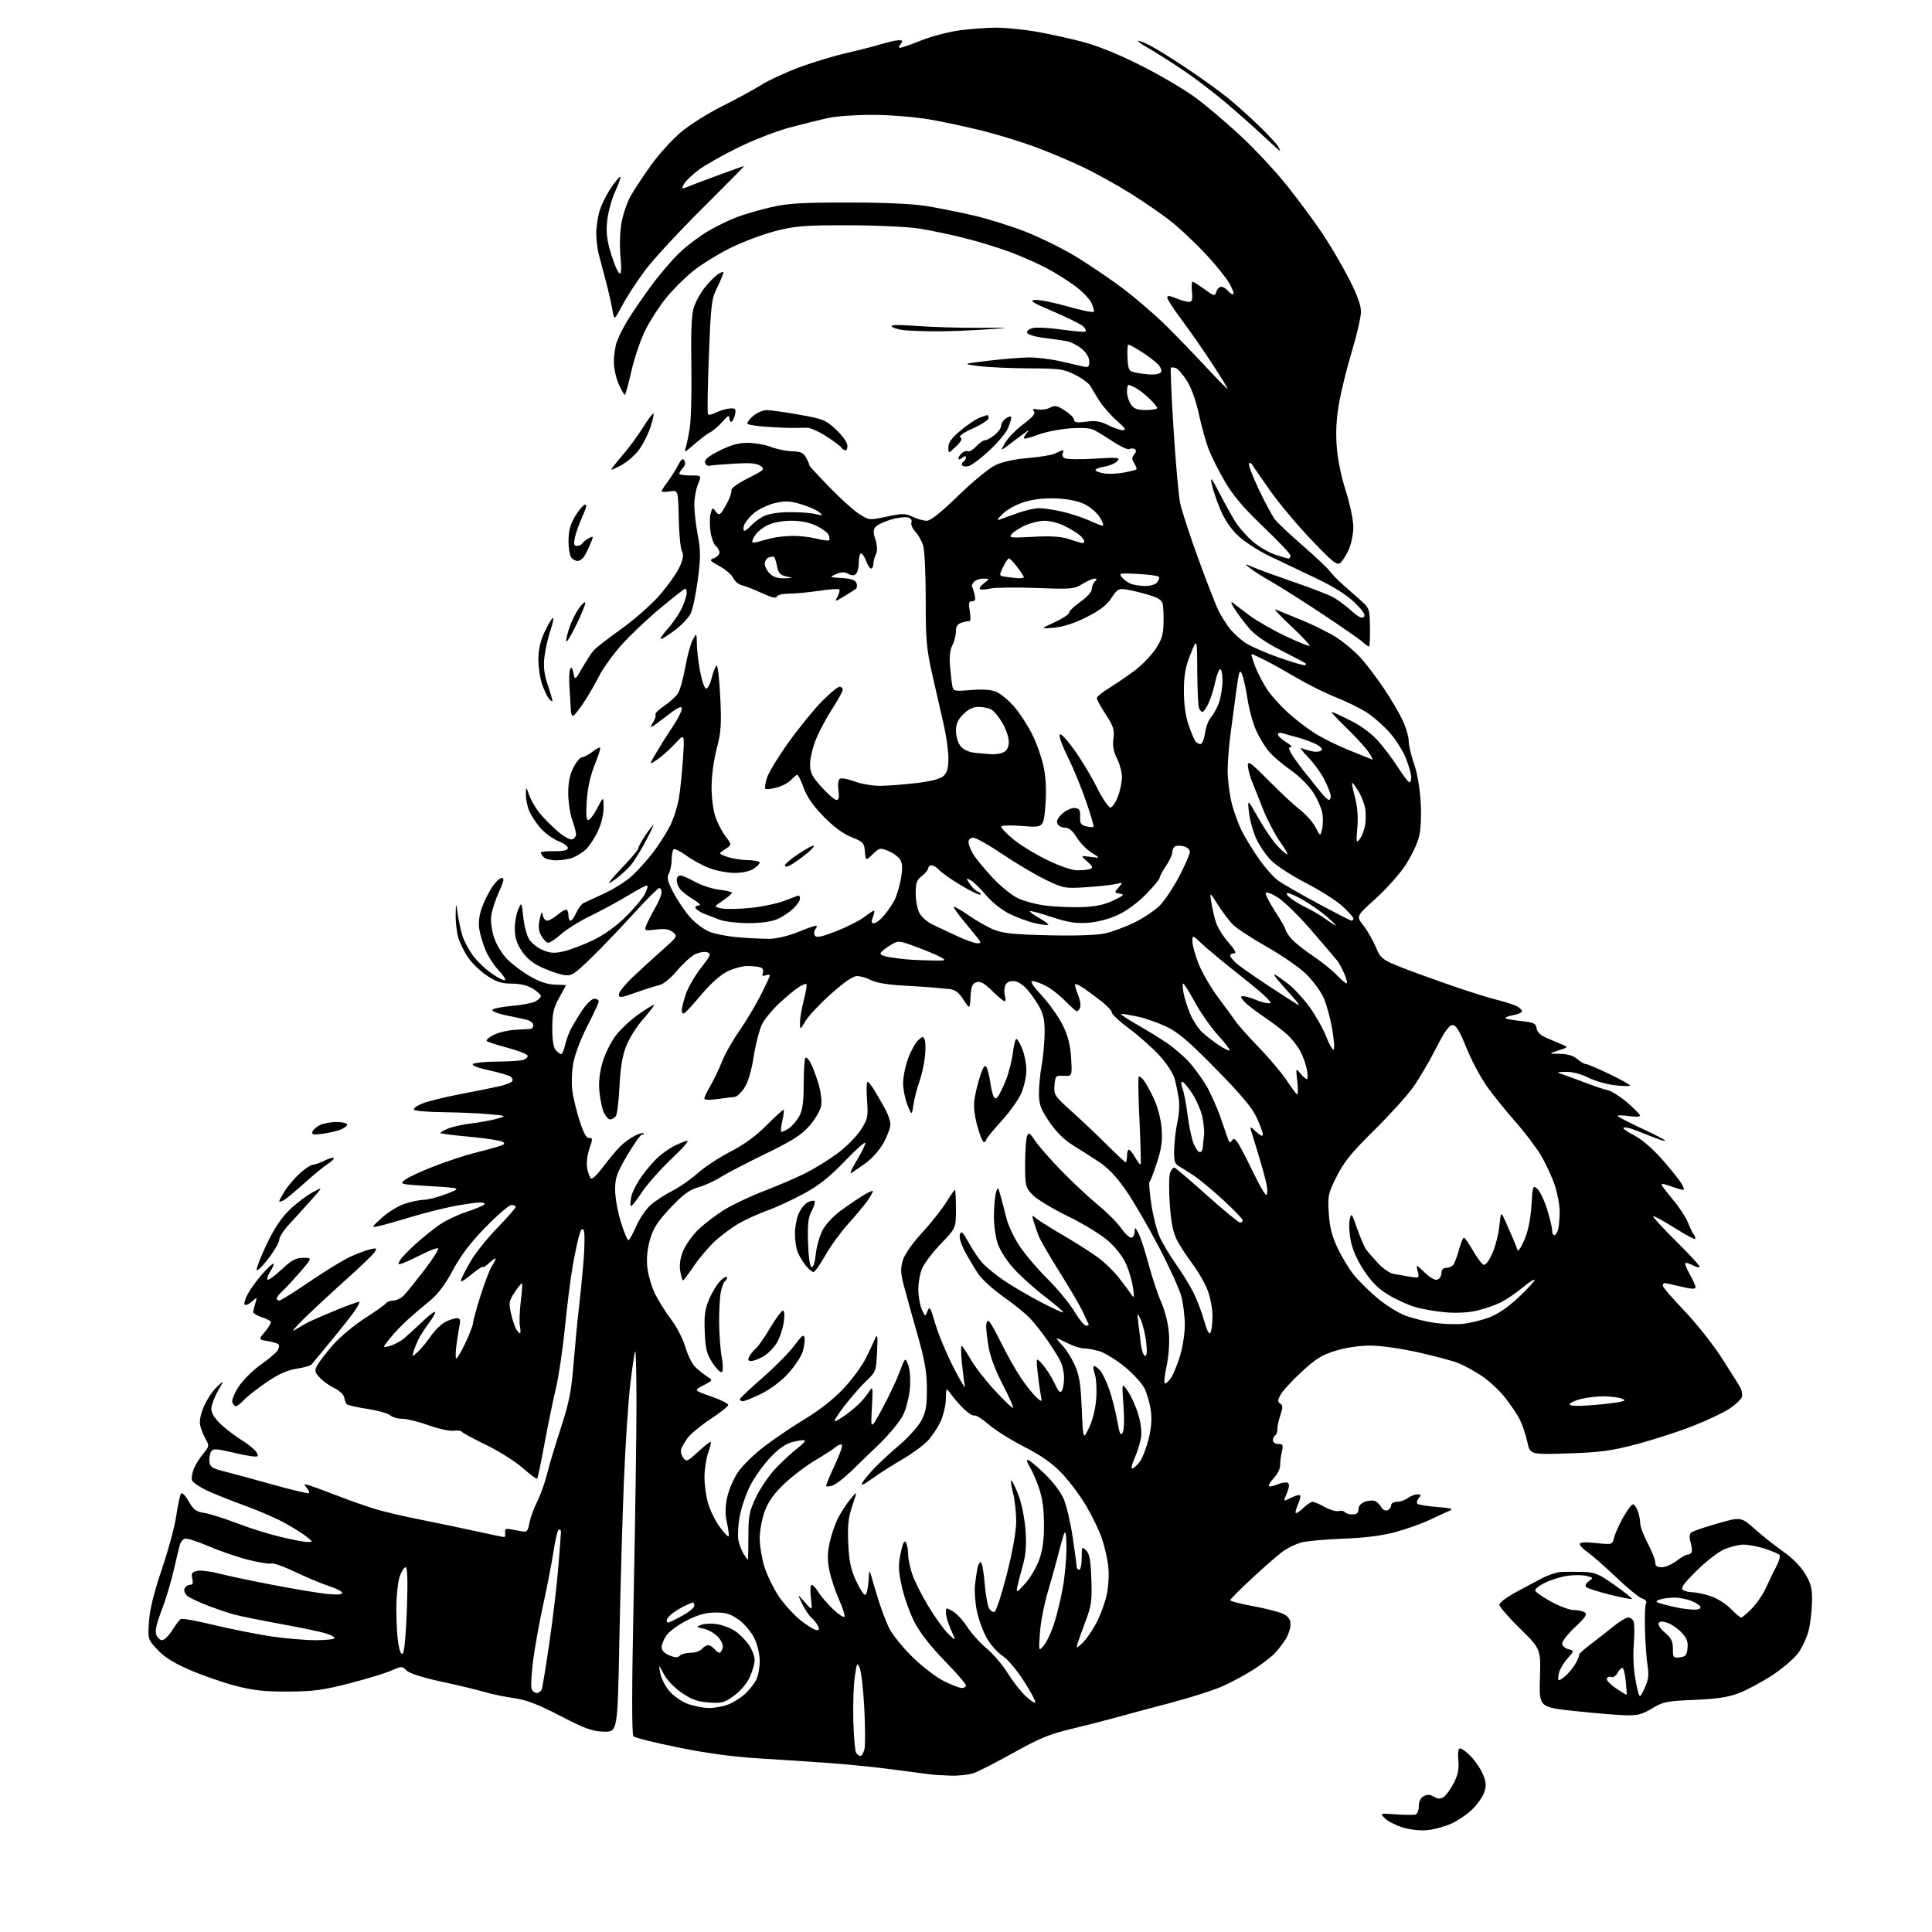 <?xml version="1.0" encoding="UTF-8" standalone="no"?>
<svg 
  version="1.1" 
  xmlns="http://www.w3.org/2000/svg" 
  xmlns:xlink="http://www.w3.org/1999/xlink" 
  xmlns:svg="http://www.w3.org/2000/svg"
  xmlns:rdf="http://www.w3.org/1999/02/22-rdf-syntax-ns#"
  xmlns:cc="http://creativecommons.org/ns#"
  xmlns:dc="http://purl.org/dc/elements/1.1/"
  viewBox="0 0 768 768"
  width="768"
  height="768"
>
<style>svg {background-color: white; }</style>"
<path stroke="none" fill="black" fill-rule="evenodd" d="M567.25,727.53C564.50,727.79 560.40,727.32 557.50,726.41C554.75,725.55 551.60,723.93 550.50,722.81C548.50,720.77 548.50,720.77 555.00,721.24C558.58,721.49 562.06,721.50 562.75,721.27C563.44,721.03 564.00,719.54 564.00,717.95C564.00,716.11 564.71,714.69 565.98,714.01C567.42,713.24 568.50,713.30 569.98,714.22C571.45,715.13 572.49,715.19 573.75,714.43C574.71,713.85 576.54,711.38 577.82,708.94C579.57,705.57 580.03,703.35 579.71,699.75C579.43,696.58 579.68,695.00 580.45,695.00C581.09,695.00 583.02,696.46 584.75,698.25C586.48,700.04 588.62,703.23 589.50,705.34C590.76,708.35 590.87,709.86 590.03,712.40C589.45,714.17 587.29,717.26 585.23,719.26C583.18,721.26 579.36,723.84 576.75,725.00C574.14,726.15 569.86,727.29 567.25,727.53zM378.10,705.85C375.02,705.77 371.15,705.53 369.50,705.31C367.85,705.10 361.32,704.24 355.00,703.40C348.68,702.56 337.88,701.45 331.00,700.94C324.12,700.43 311.30,699.58 302.50,699.04C291.53,698.38 281.21,697.00 269.67,694.66C260.42,692.78 252.38,690.78 251.82,690.22C251.11,689.51 251.13,671.99 251.90,634.34C252.51,604.18 253.01,569.86 253.01,558.08C253.00,546.30 252.78,536.89 252.51,537.16C252.24,537.42 251.36,543.33 250.54,550.28C249.73,557.24 248.58,574.76 247.99,589.21C247.41,603.67 246.60,631.92 246.21,652.00C245.50,688.50 245.50,688.50 240.00,688.35C235.38,688.22 232.62,687.22 222.72,682.09C213.77,677.45 209.31,675.75 204.22,675.02C200.52,674.49 195.25,673.39 192.50,672.57C189.75,671.74 182.10,669.91 175.50,668.49C167.95,666.86 162.81,665.22 161.63,664.06C159.82,662.27 159.65,662.27 155.54,664.09C153.21,665.12 145.73,667.40 138.90,669.16C128.41,671.87 124.65,672.37 114.50,672.42C104.98,672.46 100.64,671.98 93.52,670.11C88.57,668.81 80.47,666.00 75.52,663.86C69.11,661.09 65.38,658.77 62.63,655.81C58.76,651.65 58.76,651.65 59.22,644.58C59.54,639.73 61.15,633.18 64.34,623.78C66.90,616.24 69.51,606.57 70.12,602.28C70.74,598.00 71.59,594.12 72.01,593.66C72.43,593.20 73.78,594.62 75.01,596.80C76.87,600.12 77.91,600.89 81.24,601.42C83.44,601.77 89.23,603.61 94.13,605.49C99.02,607.38 106.87,609.84 111.59,610.96C116.30,612.08 121.13,612.99 122.33,612.98C124.45,612.96 124.44,612.91 122.00,610.95C120.62,609.85 116.80,607.43 113.50,605.57C110.20,603.72 103.00,600.57 97.50,598.58C92.00,596.59 85.12,593.85 82.22,592.48C79.31,591.11 76.67,589.31 76.35,588.48C76.03,587.64 76.35,585.56 77.06,583.85C77.77,582.14 79.47,579.40 80.84,577.78C83.18,575.00 83.23,574.66 81.80,572.16C80.96,570.70 79.98,568.26 79.61,566.74C79.18,564.91 79.67,562.32 81.05,559.10C82.20,556.43 84.50,552.94 86.15,551.37C89.15,548.50 89.15,548.50 86.59,553.00C85.18,555.48 84.02,558.65 84.01,560.05C84.00,561.70 85.31,563.83 87.75,566.13C89.81,568.08 93.58,570.95 96.12,572.51C98.65,574.07 101.25,576.16 101.87,577.17C102.82,578.68 102.71,579.00 101.26,579.01C100.29,579.02 96.21,578.26 92.18,577.31C85.83,575.83 84.74,575.79 83.92,577.05C83.41,577.85 83.10,579.62 83.24,581.00C83.46,583.13 84.31,583.69 89.00,584.87C92.03,585.62 100.76,587.99 108.40,590.14C116.05,592.28 122.52,593.81 122.79,593.54C123.06,593.27 122.66,592.30 121.90,591.38C120.65,589.88 120.76,589.79 123.01,590.47C124.38,590.89 129.55,592.80 134.50,594.72C139.45,596.63 146.35,599.04 149.84,600.06C153.33,601.08 160.98,602.86 166.84,604.02C172.70,605.17 182.50,607.22 188.62,608.56C194.74,609.90 200.04,611.00 200.41,611.00C200.78,611.00 200.96,610.21 200.79,609.25C200.58,607.99 201.06,607.59 202.50,607.82C203.60,608.00 205.68,608.38 207.12,608.67C209.50,609.14 209.81,608.83 210.45,605.40C210.84,603.32 212.22,599.53 213.51,596.98C214.80,594.44 216.57,589.46 217.46,585.93C218.34,582.39 220.83,574.10 222.99,567.50C226.22,557.62 227.11,553.12 228.01,542.00C228.61,534.58 229.54,524.90 230.07,520.50C230.60,516.10 231.45,507.57 231.95,501.53C232.45,495.50 232.49,489.90 232.03,489.09C231.42,488.00 230.91,488.65 230.10,491.55C229.49,493.72 228.34,499.32 227.53,504.00C226.73,508.68 225.38,519.48 224.53,528.00C223.69,536.52 222.08,547.29 220.97,551.92C219.86,556.56 217.82,566.43 216.45,573.86C215.08,581.30 213.76,587.57 213.52,587.81C213.29,588.04 210.71,586.13 207.80,583.55C204.88,580.97 198.36,576.86 193.30,574.41C188.23,571.96 183.87,569.59 183.59,569.15C183.31,568.70 181.83,568.52 180.29,568.74C178.76,568.96 174.30,567.99 170.38,566.57C166.46,565.16 161.77,564.00 159.96,564.00C158.14,564.00 155.95,563.37 155.08,562.60C154.21,561.83 150.13,560.68 146.00,560.05C141.88,559.42 138.21,558.59 137.85,558.20C137.49,557.82 137.03,556.60 136.83,555.50C136.64,554.40 134.90,552.76 132.99,551.85C131.07,550.94 128.45,549.07 127.16,547.69C125.13,545.51 124.99,544.88 126.06,542.84C126.74,541.55 129.49,537.95 132.18,534.82C134.88,531.69 140.61,526.88 144.97,524.08C149.32,521.29 153.16,518.56 153.50,518.00C153.84,517.45 155.14,517.00 156.38,517.00C157.63,517.00 159.59,515.99 160.74,514.75C161.90,513.51 165.59,508.90 168.95,504.51C172.31,500.11 174.63,496.38 174.11,496.20C173.59,496.03 170.84,497.06 168.02,498.49C165.19,499.92 161.77,501.52 160.41,502.03C158.20,502.88 158.05,502.78 158.94,501.10C159.49,500.08 162.31,497.11 165.21,494.51C168.10,491.90 172.41,488.44 174.78,486.81C177.16,485.17 181.89,482.91 185.30,481.79C188.71,480.66 191.93,479.35 192.45,478.87C193.01,478.36 192.33,478.00 190.79,478.00C189.35,478.00 184.65,478.67 180.34,479.50C176.03,480.32 168.23,482.30 163.00,483.89C157.78,485.48 152.15,487.06 150.50,487.40C147.51,488.02 147.51,488.01 151.79,484.09C154.14,481.93 158.16,479.45 160.71,478.58C163.27,477.71 166.74,476.98 168.43,476.95C170.12,476.92 174.20,475.86 177.50,474.59C183.50,472.27 183.50,472.27 171.08,471.52C158.77,470.76 158.69,470.74 161.08,468.92C162.41,467.92 167.72,465.47 172.88,463.49C178.04,461.51 185.02,459.21 188.38,458.38C191.75,457.55 196.03,456.39 197.90,455.81C200.65,454.95 200.99,454.57 199.69,453.85C198.81,453.35 193.00,452.47 186.79,451.89C180.59,451.31 175.32,450.66 175.10,450.43C174.88,450.21 176.22,449.40 178.10,448.63C179.97,447.87 184.20,446.93 187.50,446.55C190.80,446.18 195.30,445.35 197.50,444.72C201.50,443.57 201.50,443.57 194.50,442.91C190.65,442.55 182.46,442.19 176.31,442.12C170.15,442.06 164.87,441.60 164.57,441.11C164.26,440.61 165.78,439.50 167.94,438.64C170.10,437.77 176.74,436.13 182.69,434.99C188.63,433.85 195.64,432.44 198.25,431.86C200.87,431.28 203.29,430.34 203.63,429.79C203.97,429.23 203.64,428.39 202.88,427.91C202.12,427.44 198.19,426.30 194.14,425.40C189.20,424.29 187.23,423.47 188.14,422.89C188.89,422.42 193.10,422.02 197.50,422.00C201.90,421.99 206.53,421.70 207.79,421.36C209.05,421.02 209.92,420.24 209.72,419.62C209.51,419.01 205.93,417.60 201.76,416.50C197.58,415.40 193.86,414.20 193.49,413.82C193.12,413.45 194.31,412.37 196.15,411.42C197.98,410.47 201.74,409.56 204.49,409.39C207.25,409.22 210.06,409.06 210.75,409.04C211.44,409.02 212.00,408.33 212.00,407.52C212.00,406.70 210.82,405.74 209.39,405.38C207.95,405.02 204.24,404.23 201.14,403.61C198.04,403.00 195.60,402.05 195.73,401.50C195.85,400.95 199.26,400.22 203.29,399.88C207.33,399.55 211.61,398.74 212.81,398.10C214.02,397.46 215.00,396.49 215.00,395.95C215.00,395.41 213.54,394.08 211.75,392.99C209.64,391.70 206.72,391.01 203.42,391.00C199.41,391.00 197.35,390.34 193.64,387.89C191.05,386.17 187.65,382.90 186.08,380.62C184.51,378.33 182.72,374.67 182.12,372.48C181.51,370.29 181.06,366.25 181.13,363.50C181.25,358.50 181.25,358.50 182.00,363.60C182.41,366.40 183.28,370.30 183.92,372.27C184.57,374.23 186.40,377.64 187.99,379.83C189.59,382.03 192.97,385.26 195.51,387.01C198.06,388.76 200.42,389.92 200.75,389.58C201.09,389.25 199.95,387.51 198.23,385.74C196.51,383.96 194.22,380.48 193.15,378.00C192.08,375.52 190.91,371.70 190.55,369.50C190.13,366.89 190.46,363.93 191.49,361.00C192.37,358.52 194.19,354.81 195.55,352.75C196.91,350.69 198.67,349.00 199.46,349.00C200.57,349.00 200.31,350.26 198.34,354.57C196.94,357.63 195.56,361.86 195.28,363.96C194.98,366.20 195.45,369.84 196.42,372.76C197.37,375.61 199.65,379.32 201.76,381.42C203.78,383.45 207.88,386.50 210.87,388.21C214.50,390.29 217.74,391.35 220.65,391.41C223.04,391.46 225.00,391.56 225.00,391.62C225.00,391.69 223.78,393.93 222.29,396.60C220.07,400.58 219.57,402.73 219.54,408.57C219.51,413.19 219.98,416.27 220.87,417.35C221.63,418.26 222.60,419.00 223.04,419.00C223.48,419.00 224.16,417.54 224.54,415.75C224.93,413.96 225.90,411.15 226.71,409.50C227.52,407.85 229.60,404.36 231.34,401.75C233.10,399.10 235.27,397.00 236.25,397.00C237.21,397.00 238.00,397.48 238.00,398.06C238.00,398.65 235.98,403.04 233.50,407.81C231.00,412.64 228.52,419.15 227.91,422.46C227.31,425.74 227.12,430.69 227.48,433.46C227.85,436.23 229.15,441.65 230.39,445.50C231.97,450.43 233.10,452.46 234.21,452.38C235.64,452.27 235.65,452.68 234.29,456.66C233.38,459.34 233.04,462.41 233.43,464.50C233.79,466.39 234.49,468.18 234.99,468.49C235.49,468.80 237.66,466.68 239.81,463.78C241.97,460.87 244.97,457.27 246.49,455.76C248.01,454.25 250.62,452.34 252.29,451.51C253.96,450.67 255.55,450.22 255.83,450.50C256.11,450.77 255.85,451.00 255.25,451.00C254.66,451.00 252.00,454.71 249.34,459.25C245.15,466.41 244.51,468.23 244.52,473.00C244.52,476.02 245.54,481.76 246.79,485.75C248.04,489.74 249.38,492.99 249.78,492.98C250.18,492.97 251.57,490.49 252.88,487.47C254.18,484.45 256.79,480.64 258.66,478.99C260.54,477.34 264.42,474.81 267.29,473.36C270.15,471.91 274.69,468.75 277.37,466.35C280.05,463.94 285.90,460.09 290.37,457.79C295.87,454.95 300.54,451.54 304.83,447.21C308.31,443.70 311.32,440.99 311.52,441.19C311.72,441.39 311.49,443.33 311.00,445.50C310.51,447.67 310.30,449.63 310.52,449.86C310.75,450.08 312.07,449.53 313.45,448.63C314.83,447.72 316.75,445.52 317.71,443.74C319.03,441.30 319.47,438.12 319.48,430.83C319.49,425.52 319.80,420.86 320.18,420.49C320.55,420.12 321.51,421.09 322.32,422.66C323.12,424.22 324.51,427.95 325.40,430.95C326.34,434.14 326.76,437.78 326.40,439.69C326.06,441.49 323.97,445.03 321.74,447.56C318.53,451.21 314.93,453.49 304.14,458.73C296.68,462.35 288.65,466.53 286.30,468.02C283.96,469.51 280.00,471.30 277.51,472.00C274.01,472.98 271.54,474.81 266.53,480.11C261.41,485.54 259.72,488.15 258.41,492.66C257.31,496.44 256.94,500.17 257.32,503.79C257.63,506.78 259.02,511.54 260.42,514.37C261.81,517.19 264.72,521.81 266.87,524.63C269.03,527.45 271.54,532.34 272.45,535.48C273.37,538.63 275.10,542.17 276.31,543.35C277.51,544.53 279.62,546.22 280.98,547.11C283.46,548.72 283.46,548.72 279.60,550.70C275.75,552.67 275.75,552.67 282.62,555.09C286.41,556.41 289.50,557.94 289.50,558.47C289.50,559.01 286.29,561.57 282.36,564.16C278.44,566.75 274.35,570.14 273.28,571.69C272.20,573.23 271.08,575.19 270.77,576.04C270.47,576.89 270.83,578.42 271.58,579.44C272.87,581.20 273.20,581.07 277.55,577.06C280.08,574.73 282.32,572.99 282.53,573.20C282.74,573.41 282.27,575.36 281.50,577.54C280.72,579.72 280.07,584.01 280.04,587.07C280.02,590.13 280.67,594.90 281.49,597.65C282.31,600.41 284.37,604.59 286.06,606.93C287.76,609.27 289.35,610.98 289.61,610.73C289.86,610.47 289.59,608.11 289.00,605.48C288.22,602.04 288.23,599.19 289.03,595.36C289.64,592.42 291.57,587.88 293.32,585.27C295.07,582.66 299.88,577.96 304.00,574.84C308.12,571.72 315.48,566.76 320.35,563.83C325.87,560.50 331.51,556.03 335.35,551.94C338.73,548.33 342.70,542.93 344.17,539.94C345.64,536.95 347.34,533.38 347.94,532.00C348.81,529.99 348.95,531.05 348.66,537.35C348.30,544.97 348.18,545.30 344.39,548.91C342.25,550.95 338.35,555.41 335.72,558.81C333.09,562.22 331.34,565.00 331.82,565.00C332.30,565.00 334.45,563.71 336.60,562.14C338.74,560.56 341.45,558.20 342.61,556.89C343.78,555.57 345.27,553.60 345.93,552.50C346.90,550.88 347.03,552.22 346.60,559.50C346.07,568.50 346.07,568.50 350.69,560.00C353.23,555.33 356.32,548.80 357.56,545.50C359.82,539.50 359.82,539.50 361.00,542.50C361.69,544.24 361.99,548.10 361.72,551.69C361.45,555.09 360.26,559.89 359.07,562.36C357.87,564.83 353.65,570.01 349.70,573.86C345.74,577.71 340.38,582.88 337.80,585.35C335.21,587.82 332.14,590.14 330.97,590.51C329.80,590.88 328.67,591.00 328.45,590.79C328.24,590.57 329.69,586.93 331.70,582.70C333.70,578.46 335.04,574.70 334.67,574.34C334.31,573.98 333.22,574.35 332.26,575.18C331.29,576.01 327.57,578.42 324.00,580.54C320.43,582.66 314.92,586.84 311.77,589.83C307.69,593.70 305.47,596.81 304.02,600.67C302.91,603.64 302.00,608.49 302.00,611.45C302.00,614.40 302.83,619.50 303.85,622.77C304.87,626.03 307.42,631.30 309.52,634.47C311.62,637.63 315.56,641.97 318.26,644.11C320.97,646.25 323.83,648.00 324.62,648.00C325.72,648.00 325.83,647.55 325.09,646.17C324.55,645.16 323.38,643.73 322.48,642.98C321.59,642.24 319.97,639.80 318.89,637.57C316.92,633.50 316.92,633.50 319.94,636.93C322.95,640.36 322.95,640.36 322.34,635.18C321.99,632.24 322.12,630.00 322.65,630.00C323.15,630.00 324.31,631.24 325.21,632.75C326.11,634.26 328.68,637.27 330.91,639.44C333.14,641.60 335.26,643.07 335.63,642.71C335.99,642.34 335.08,639.34 333.60,636.03C332.11,632.73 330.38,627.55 329.74,624.51C328.87,620.33 328.87,617.66 329.75,613.44C330.39,610.38 331.86,605.99 333.02,603.69C334.18,601.39 336.41,597.92 337.99,596.00C340.86,592.50 340.86,592.50 338.83,598.50C337.21,603.28 336.88,606.32 337.19,613.50C337.51,620.54 338.17,623.75 340.24,628.25C341.70,631.41 343.34,634.00 343.89,634.00C344.44,634.00 345.04,631.64 345.22,628.75C345.51,624.01 345.62,623.79 346.35,626.50C346.80,628.15 348.05,632.37 349.14,635.87C350.22,639.38 352.08,644.33 353.27,646.87C354.45,649.42 358.62,654.65 362.53,658.50C366.47,662.38 372.10,666.73 375.17,668.25C378.21,669.76 381.44,671.00 382.35,671.00C383.26,671.00 384.00,670.53 384.00,669.96C384.00,669.38 380.18,665.00 375.51,660.21C370.18,654.75 365.74,649.08 363.61,645.00C361.74,641.42 359.45,635.04 358.52,630.82C357.10,624.37 357.02,622.22 358.02,617.42C358.84,613.43 359.47,612.13 360.09,613.10C360.57,613.87 360.98,615.95 360.98,617.72C360.99,619.48 361.72,623.08 362.61,625.72C363.49,628.35 366.38,634.10 369.03,638.50C371.68,642.90 375.26,647.85 376.98,649.50C380.12,652.49 380.12,652.49 378.08,648.00C376.96,645.52 376.03,642.46 376.02,641.19C376.00,638.94 376.06,638.92 378.81,640.55C380.36,641.46 382.88,644.20 384.43,646.64C385.97,649.08 389.45,652.95 392.16,655.23C394.87,657.52 398.62,661.89 400.48,664.95C402.34,668.00 405.46,672.04 407.42,673.93C409.37,675.82 411.23,677.11 411.54,676.80C411.85,676.48 409.84,672.69 407.08,668.36C404.24,663.93 400.54,659.53 398.59,658.28C396.68,657.06 393.90,653.99 392.42,651.45C390.93,648.92 389.12,644.07 388.38,640.67C387.65,637.28 387.29,632.48 387.58,630.00C387.87,627.52 388.32,624.49 388.57,623.25C388.83,622.01 389.41,621.00 389.88,621.00C390.34,621.00 391.02,624.66 391.39,629.13C391.76,633.60 392.53,638.13 393.10,639.19C393.67,640.25 394.67,640.95 395.32,640.74C395.97,640.53 398.16,633.86 400.19,625.93C402.48,616.96 403.90,609.03 403.94,604.97C403.97,601.38 403.40,596.10 402.66,593.26C401.92,590.41 401.66,588.29 402.09,588.56C402.52,588.82 403.83,591.60 405.00,594.73C406.17,597.86 407.37,604.03 407.68,608.46C408.08,614.37 407.78,618.09 406.53,622.50C405.60,625.80 404.62,629.62 404.36,631.00C403.92,633.27 404.21,633.14 407.42,629.60C409.37,627.46 411.87,623.28 412.98,620.32C414.44,616.41 415.00,612.50 415.00,606.12C415.00,599.90 414.41,595.60 412.99,591.46C411.88,588.24 410.27,584.53 409.41,583.22C408.54,581.90 408.08,580.59 408.37,580.30C408.66,580.00 411.58,582.32 414.85,585.44C418.37,588.80 421.63,593.04 422.82,595.81C423.94,598.40 425.56,605.29 426.42,611.13C427.29,616.98 428.00,622.26 428.00,622.88C428.00,623.50 428.45,624.00 429.00,624.00C429.55,624.00 430.00,621.88 430.00,619.29C430.00,614.80 430.08,614.65 431.75,616.32C433.12,617.69 433.57,620.17 433.83,627.78C434.12,636.34 433.84,638.34 431.51,644.50C430.06,648.35 428.61,652.40 428.29,653.50C427.75,655.35 427.90,655.32 430.26,653.16C431.66,651.88 434.16,648.28 435.81,645.16C437.45,642.05 439.34,636.85 440.00,633.62C440.70,630.18 440.91,625.47 440.52,622.28C440.14,619.29 439.00,614.42 437.99,611.46C436.97,608.50 434.22,602.80 431.89,598.79C429.55,594.78 425.19,588.93 422.19,585.78C418.25,581.63 414.09,578.69 407.09,575.10C401.78,572.37 395.43,568.38 392.97,566.22C390.51,564.07 388.00,562.48 387.39,562.69C386.79,562.90 384.97,561.82 383.37,560.29C381.76,558.75 379.46,556.15 378.25,554.50C376.06,551.50 376.06,551.50 376.01,556.00C375.98,558.48 375.04,562.52 373.92,565.00C372.80,567.48 370.45,571.00 368.69,572.83C366.94,574.67 362.35,578.00 358.50,580.23C354.65,582.47 349.30,585.89 346.62,587.83C343.19,590.31 342.04,590.79 342.78,589.43C343.35,588.37 345.56,585.70 347.68,583.50C349.81,581.30 354.36,577.10 357.79,574.18C361.23,571.25 365.03,566.97 366.26,564.68C368.06,561.29 368.47,558.90 368.45,552.00C368.42,545.20 367.64,540.80 364.56,530.00C362.44,522.58 360.03,513.90 359.21,510.71C358.00,506.06 357.93,504.16 358.88,501.02C359.59,498.64 362.61,494.32 366.56,490.01C370.14,486.11 374.44,480.68 376.12,477.96C377.80,475.23 379.36,473.00 379.59,473.00C379.81,473.00 380.00,476.41 380.00,480.59C380.00,488.17 380.00,488.17 374.03,494.39C370.75,497.81 367.37,502.25 366.53,504.27C365.69,506.29 365.02,510.09 365.05,512.72C365.07,515.35 365.69,518.85 366.43,520.50C367.77,523.50 367.77,523.50 368.70,521.14C369.52,519.06 369.88,519.66 371.77,526.17C372.95,530.23 376.21,538.04 379.01,543.53C381.82,549.01 383.86,552.38 383.56,551.00C383.26,549.62 382.72,545.46 382.36,541.75C382.00,538.04 381.96,535.00 382.26,535.00C382.56,535.00 384.14,537.36 385.78,540.25C387.41,543.14 391.79,548.78 395.50,552.79C399.22,556.80 402.46,559.87 402.71,559.63C402.96,559.38 401.09,555.20 398.57,550.34C395.76,544.93 393.60,539.17 392.99,535.50C392.45,532.20 392.01,528.49 392.01,527.25C392.00,526.01 392.38,525.00 392.84,525.00C393.30,525.00 395.58,528.89 397.90,533.65C400.23,538.41 403.85,544.82 405.94,547.90C408.04,550.98 410.78,554.40 412.03,555.50C414.31,557.50 414.31,557.50 413.64,554.05C413.27,552.16 412.72,548.11 412.42,545.05C411.87,539.50 411.87,539.50 414.52,542.50C415.99,544.15 418.09,547.47 419.20,549.89C420.69,553.14 421.44,553.91 422.09,552.89C422.57,552.12 422.98,549.79 422.98,547.70C422.99,545.61 422.29,542.52 421.41,540.83C420.54,539.14 418.21,535.45 416.24,532.63C414.27,529.81 411.27,526.00 409.58,524.17C407.88,522.34 403.12,518.47 398.98,515.56C394.85,512.66 390.30,508.53 388.87,506.39C387.44,504.25 385.08,500.29 383.62,497.59C381.98,494.56 381.20,491.93 381.59,490.71C382.11,489.09 382.73,489.68 385.15,494.11C386.77,497.07 389.31,500.77 390.80,502.35C392.28,503.92 395.98,506.90 399.00,508.97C402.02,511.04 408.49,514.83 413.37,517.41C418.25,519.98 422.42,521.91 422.64,521.69C422.86,521.48 419.65,518.72 415.53,515.55C411.40,512.39 405.82,507.39 403.12,504.44C400.32,501.38 397.52,497.05 396.61,494.36C395.71,491.72 395.04,486.75 395.10,483.07C395.15,479.46 395.53,475.38 395.94,474.00C396.65,471.64 396.75,471.72 397.79,475.50C398.40,477.70 399.43,481.66 400.08,484.30C400.73,486.94 402.98,491.76 405.08,495.01C407.19,498.26 412.21,504.21 416.26,508.23C420.30,512.24 425.15,518.11 427.04,521.26C428.92,524.42 431.06,527.00 431.79,527.00C432.52,527.00 432.93,526.66 432.69,526.25C432.46,525.84 431.45,523.70 430.45,521.50C429.45,519.30 425.36,512.30 421.36,505.93C417.36,499.57 413.57,493.05 412.94,491.43C412.30,489.82 411.40,487.21 410.93,485.63C410.13,482.97 410.20,482.87 411.78,484.24C412.73,485.06 417.55,488.09 422.50,490.98C427.45,493.87 433.68,497.83 436.35,499.78C439.03,501.73 442.85,505.44 444.85,508.03C446.86,510.62 449.07,513.58 449.77,514.62C450.84,516.22 450.94,515.84 450.41,512.00C450.07,509.52 448.87,505.35 447.76,502.72C446.55,499.87 443.72,496.13 440.74,493.46C437.88,490.88 430.99,486.65 424.61,483.53C418.48,480.54 412.12,476.69 410.48,474.98C407.62,471.99 407.50,471.51 407.50,462.68C407.50,457.63 407.84,452.66 408.26,451.63C408.93,450.00 409.35,450.25 411.60,453.63C413.02,455.76 417.85,461.24 422.34,465.82C426.83,470.39 433.30,476.42 436.72,479.21C440.13,482.01 444.13,486.03 445.60,488.15C447.07,490.27 448.89,492.00 449.64,492.00C450.39,492.00 451.02,490.99 451.04,489.75C451.08,487.62 451.16,487.64 452.56,490.22C453.37,491.71 455.17,497.22 456.56,502.45C457.96,507.69 460.23,514.54 461.62,517.68C463.11,521.03 464.36,526.10 464.66,529.95C464.96,533.89 464.58,539.19 463.70,543.25C462.90,546.96 462.61,550.00 463.07,550.00C463.52,550.00 464.60,548.99 465.47,547.75C466.35,546.51 467.95,542.64 469.03,539.14C470.11,535.65 470.99,530.02 470.99,526.64C470.98,523.27 470.35,518.15 469.59,515.28C468.82,512.40 464.71,503.40 460.46,495.28C456.20,487.15 450.31,477.06 447.36,472.85C443.75,467.69 440.29,464.08 436.75,461.79C433.86,459.91 429.15,456.90 426.27,455.10C422.84,452.94 419.67,449.76 417.02,445.80C413.61,440.69 413.00,438.98 413.00,434.57C413.00,431.71 413.47,426.85 414.04,423.77C414.60,420.69 415.14,415.09 415.24,411.33C415.36,406.08 414.91,403.57 413.29,400.50C412.13,398.30 409.86,395.04 408.25,393.25C406.38,391.17 404.39,390.00 402.73,390.00C401.01,390.00 399.92,390.68 399.50,392.00C399.15,393.10 399.15,394.90 399.50,396.00C399.85,397.10 399.78,398.00 399.36,398.00C398.93,398.00 396.69,396.15 394.40,393.90C391.24,390.80 389.71,389.96 388.16,390.45C386.50,390.98 386.04,392.08 385.80,396.19C385.50,401.28 385.50,401.28 382.99,397.39C381.15,394.53 379.69,393.42 377.49,393.18C375.85,393.00 372.70,392.71 370.50,392.52C368.30,392.33 362.64,391.96 357.93,391.71C352.85,391.43 348.08,390.58 346.23,389.62C344.51,388.73 342.01,388.00 340.68,388.00C339.11,388.00 335.54,390.44 330.39,395.04C326.05,398.91 321.49,403.75 320.26,405.79C318.01,409.50 318.01,409.50 318.01,406.46C318.00,404.79 318.69,400.79 319.52,397.57C320.36,394.35 320.83,391.49 320.56,391.22C320.28,390.95 318.82,391.54 317.31,392.54C315.79,393.53 312.36,396.39 309.68,398.90C307.00,401.40 303.98,405.09 302.95,407.09C301.93,409.09 300.43,414.88 299.61,419.96C298.63,426.07 297.34,430.34 295.81,432.59C294.54,434.46 292.82,436.02 292.00,436.07C291.18,436.11 288.14,436.48 285.25,436.89C281.97,437.36 280.00,437.27 280.00,436.66C280.00,436.12 281.11,433.79 282.46,431.48C283.81,429.17 285.86,424.88 287.02,421.94C288.18,419.00 291.20,413.64 293.73,410.04C296.26,406.44 300.05,400.14 302.16,396.03C304.27,391.92 306.00,388.22 306.00,387.81C306.00,387.40 305.25,387.35 304.33,387.70C303.08,388.18 302.81,387.94 303.26,386.76C303.62,385.81 303.25,384.93 302.36,384.58C301.52,384.26 299.17,384.00 297.13,384.00C295.09,384.00 291.42,385.01 288.97,386.25C286.25,387.63 282.26,391.22 278.69,395.50C275.48,399.35 272.44,402.65 271.93,402.83C271.42,403.02 271.00,402.47 271.00,401.62C271.00,400.77 271.72,397.92 272.59,395.28C273.47,392.65 276.18,387.94 278.60,384.82C282.64,379.64 282.85,379.09 281.06,378.52C279.98,378.18 277.78,378.58 276.18,379.41C274.57,380.24 271.35,383.19 269.03,385.97C266.60,388.86 263.67,391.25 262.15,391.58C260.69,391.90 256.46,393.24 252.75,394.56C246.82,396.66 246.00,396.76 246.00,395.33C246.00,394.43 248.40,391.40 251.34,388.60C254.28,385.79 259.57,380.95 263.09,377.84C269.33,372.32 269.45,372.13 267.50,370.56C266.02,369.37 264.27,369.09 260.76,369.51C256.15,370.05 256.05,370.00 256.91,367.78C257.40,366.53 258.96,363.48 260.38,361.00C261.81,358.52 262.98,355.71 262.99,354.75C262.99,353.79 262.58,353.00 262.07,353.00C261.56,353.00 256.95,357.61 251.82,363.25C246.69,368.88 239.12,376.78 235.00,380.79C228.19,387.40 227.20,388.03 224.21,387.59C222.41,387.33 218.50,386.00 215.54,384.65C211.75,382.91 209.33,380.94 207.39,378.02C205.38,374.97 204.64,372.61 204.64,369.18C204.64,366.61 205.25,363.15 206.00,361.50C207.36,358.50 207.36,358.50 208.02,364.68C208.39,368.09 209.46,372.06 210.42,373.52C211.37,374.97 213.81,376.86 215.82,377.70C218.76,378.93 220.40,379.02 224.09,378.17C226.61,377.59 231.79,375.63 235.59,373.82C239.99,371.73 244.73,368.35 248.64,364.52C252.02,361.21 255.52,357.04 256.42,355.25C257.32,353.46 257.64,352.00 257.13,352.00C256.62,352.00 253.14,353.86 249.40,356.13C245.66,358.41 239.06,361.97 234.75,364.06C230.43,366.15 225.09,369.49 222.88,371.49C220.67,373.49 218.33,374.94 217.68,374.73C217.03,374.52 215.87,373.22 215.10,371.86C214.10,370.08 213.94,368.27 214.54,365.44C215.17,362.44 215.46,362.04 215.75,363.75C215.97,364.99 216.75,366.00 217.49,366.00C218.24,366.00 220.17,364.89 221.78,363.53C223.40,362.17 225.01,361.34 225.36,361.69C225.71,362.05 226.00,363.16 226.00,364.17C226.00,365.18 226.37,366.00 226.82,366.00C227.27,366.00 228.28,364.57 229.07,362.83C229.86,361.08 231.18,359.34 232.00,358.96C232.82,358.59 236.52,356.87 240.22,355.16C243.92,353.45 248.80,350.37 251.07,348.32C253.35,346.26 257.12,342.09 259.46,339.04C261.80,335.99 264.87,331.22 266.28,328.44C267.69,325.65 269.30,320.70 269.85,317.44C270.41,314.17 271.15,307.00 271.50,301.50C272.14,291.50 272.14,291.50 268.32,295.64C266.22,297.91 263.03,300.76 261.23,301.97C257.95,304.17 257.95,304.17 260.95,299.08C262.61,296.28 265.54,291.63 267.48,288.76C269.42,285.88 271.00,282.72 271.00,281.74C271.00,280.37 269.44,281.16 264.25,285.19C258.93,289.32 257.88,289.85 259.29,287.68C260.28,286.18 260.85,284.56 260.56,284.09C260.27,283.63 261.81,282.06 263.99,280.62C266.17,279.18 268.63,276.96 269.46,275.69C270.30,274.42 271.61,269.76 272.38,265.33C273.16,260.90 274.49,255.98 275.35,254.39C276.92,251.50 276.92,251.50 277.01,256.00C277.05,258.48 277.63,263.39 278.30,266.92C278.96,270.45 280.00,273.50 280.62,273.71C281.24,273.91 282.24,272.09 282.87,269.60C283.49,267.14 284.38,264.88 284.85,264.59C285.31,264.31 285.97,269.88 286.31,276.98C286.84,288.09 286.64,290.98 284.89,297.69C283.69,302.27 282.85,308.60 282.86,313.00C282.87,317.26 283.56,322.41 284.46,324.93C285.33,327.37 287.14,330.81 288.50,332.58C290.95,335.80 290.95,335.80 288.25,337.57C285.55,339.34 285.55,339.34 289.03,340.59C290.94,341.28 294.64,341.88 297.25,341.92C299.86,341.97 302.00,342.40 302.00,342.88C302.00,343.37 300.89,344.50 299.54,345.38C298.09,346.33 294.99,347.00 292.05,347.00C289.28,347.00 284.78,346.15 282.04,345.11C279.30,344.06 275.17,341.83 272.88,340.14C270.58,338.45 268.32,337.30 267.85,337.59C267.38,337.88 267.00,339.70 267.00,341.62C267.00,343.55 266.50,346.06 265.90,347.19C265.00,348.86 265.33,350.28 267.65,354.74C269.22,357.77 272.18,362.16 274.23,364.51C276.29,366.85 279.81,369.51 282.05,370.40C284.30,371.30 289.59,372.31 293.82,372.63C298.04,372.96 303.56,373.21 306.07,373.19C308.61,373.18 313.47,372.01 316.99,370.58C320.49,369.16 323.77,368.00 324.29,368.00C324.84,368.00 324.79,368.55 324.18,369.28C323.59,369.99 323.47,371.15 323.91,371.86C324.54,372.87 326.38,372.50 332.39,370.17C336.61,368.53 341.59,366.02 343.46,364.59C345.34,363.17 347.11,362.00 347.41,362.00C347.71,362.00 347.52,363.13 347.00,364.50C346.27,366.42 346.37,367.00 347.44,367.00C348.20,367.00 350.00,365.60 351.45,363.88C352.89,362.16 354.75,359.45 355.57,357.86C356.40,356.26 357.53,352.50 358.09,349.50C358.81,345.60 358.77,343.44 357.97,341.94C357.35,340.78 355.24,339.16 353.29,338.35C349.87,336.92 349.65,336.96 346.94,339.56C344.14,342.24 344.14,342.24 343.82,338.50C343.52,335.03 343.14,334.61 338.52,332.80C335.24,331.52 331.48,328.74 327.45,324.64C323.24,320.34 320.77,316.80 319.48,313.21C318.45,310.34 317.31,308.00 316.96,308.00C316.60,308.00 315.49,308.90 314.50,310.00C313.50,311.11 310.91,312.49 308.74,313.07C306.57,313.65 304.55,313.88 304.24,313.57C303.93,313.26 304.20,311.32 304.84,309.26C305.48,307.19 309.40,300.77 313.54,295.00C317.68,289.23 323.63,281.91 326.75,278.75C329.88,275.59 333.01,273.00 333.72,273.00C334.42,273.00 335.00,273.53 335.00,274.18C335.00,274.83 333.15,278.19 330.90,281.66C328.64,285.12 325.73,290.55 324.42,293.73C323.12,296.90 322.04,301.36 322.02,303.64C322.00,307.17 322.68,308.54 326.59,312.89C329.12,315.70 331.78,318.00 332.50,318.00C333.44,318.00 333.66,316.92 333.29,314.13C332.98,311.78 333.22,309.98 333.91,309.56C334.54,309.17 337.16,309.66 339.74,310.64C342.32,311.63 346.92,312.41 349.97,312.38C353.01,312.35 359.45,311.86 364.29,311.28C370.14,310.59 373.73,309.65 375.04,308.47C376.52,307.12 377.00,305.39 377.00,301.31C377.00,298.35 376.13,292.23 375.07,287.71C374.01,283.20 371.98,274.32 370.56,268.00C368.31,257.95 367.98,254.23 367.99,238.49C368.00,228.59 367.56,218.96 367.02,217.08C366.49,215.21 365.08,212.65 363.90,211.39C362.71,210.13 362.00,208.45 362.30,207.65C362.65,206.75 362.10,206.00 360.86,205.67C359.76,205.39 356.69,205.79 354.05,206.58C351.40,207.36 348.70,208.66 348.03,209.46C347.09,210.60 347.08,211.73 348.00,214.50C348.65,216.47 348.83,218.85 348.40,219.79C347.97,220.73 347.53,221.95 347.42,222.50C347.32,223.05 347.18,224.06 347.12,224.75C347.05,225.44 346.65,226.00 346.22,226.00C345.79,226.00 344.93,224.65 344.31,223.00C343.68,221.35 342.77,220.00 342.29,220.00C341.80,220.00 341.40,221.57 341.40,223.50C341.40,225.42 340.91,227.49 340.31,228.09C339.52,228.88 338.65,228.88 337.17,228.09C335.67,227.29 334.39,227.32 332.32,228.23C329.57,229.43 329.63,229.47 334.66,229.78C338.29,230.00 340.01,230.58 340.44,231.72C340.79,232.61 340.71,233.64 340.28,234.01C339.85,234.38 337.76,235.72 335.63,236.99C331.76,239.31 331.76,239.31 332.96,237.07C333.62,235.84 333.92,234.58 333.62,234.29C333.32,233.99 329.67,234.25 325.50,234.87C321.33,235.49 315.95,236.00 313.54,236.00C311.10,236.00 308.99,236.52 308.78,237.16C308.52,237.95 306.64,237.51 302.95,235.80C299.95,234.41 296.38,233.00 295.00,232.67C293.62,232.35 292.05,231.06 291.50,229.80C290.95,228.55 288.51,226.43 286.08,225.09C282.03,222.87 281.85,222.60 283.83,221.87C285.03,221.43 286.00,220.43 286.00,219.65C286.00,218.88 285.35,217.70 284.55,217.04C283.75,216.38 282.80,213.85 282.44,211.43C282.07,209.01 282.09,205.78 282.47,204.26C283.11,201.73 283.27,201.65 284.45,203.26C285.46,204.64 285.95,204.75 286.74,203.76C287.30,203.07 288.49,201.05 289.39,199.28C290.28,197.51 290.90,195.49 290.76,194.79C290.62,194.10 293.59,191.98 297.37,190.09C303.75,186.90 304.11,186.55 302.37,185.23C300.97,184.17 298.39,183.93 292.00,184.29C287.32,184.56 282.85,184.94 282.06,185.14C281.27,185.34 280.46,184.76 280.26,183.85C280.00,182.69 281.69,181.31 286.11,179.10C290.69,176.81 293.65,176.01 297.41,176.04C300.21,176.07 304.30,176.80 306.50,177.67C308.70,178.54 312.46,179.31 314.85,179.39C318.50,179.52 319.43,179.98 320.63,182.27C321.42,183.77 321.90,185.00 321.71,185.00C321.51,185.00 324.98,188.77 329.42,193.37C333.87,197.98 339.30,202.89 341.50,204.29C345.48,206.82 345.54,206.83 352.50,205.36C358.77,204.03 359.84,204.04 362.78,205.44C364.59,206.30 367.10,207.00 368.37,207.00C369.94,207.00 373.95,203.81 380.88,197.07C386.49,191.61 393.11,186.16 395.57,184.96C398.49,183.55 403.12,182.54 408.78,182.07C413.58,181.67 418.48,180.82 419.68,180.17C420.89,179.53 422.15,179.00 422.49,179.00C422.84,179.00 422.81,179.50 422.43,180.11C422.05,180.72 422.36,181.62 423.12,182.11C423.88,182.59 429.23,182.69 435.00,182.33C444.50,181.74 445.38,181.83 444.19,183.26C443.47,184.13 441.11,185.14 438.94,185.51C436.77,185.88 435.21,186.54 435.48,186.97C435.75,187.41 437.39,187.98 439.12,188.23C440.85,188.48 444.31,188.31 446.80,187.85C449.29,187.38 451.52,186.82 451.74,186.60C451.96,186.38 451.57,185.29 450.88,184.18C449.88,182.57 449.87,181.86 450.86,180.67C451.70,179.66 451.76,178.97 451.05,178.53C450.47,178.17 449.54,178.17 448.97,178.52C448.40,178.87 445.59,177.61 442.72,175.72C439.85,173.83 436.41,171.71 435.07,171.01C433.40,170.14 430.27,169.92 425.07,170.31C420.91,170.62 415.14,171.81 412.25,172.94C409.36,174.07 407.00,174.63 407.00,174.20C407.00,173.76 407.56,172.77 408.25,172.00C409.28,170.84 409.24,170.78 408.00,171.61C407.18,172.17 404.48,174.18 402.02,176.06C397.54,179.50 397.54,179.50 399.57,176.00C400.69,174.07 403.94,170.75 406.80,168.61C410.60,165.76 411.73,164.38 410.99,163.49C410.23,162.57 410.61,162.39 412.56,162.77C413.98,163.04 416.16,162.72 417.39,162.06C419.30,161.04 420.20,161.21 423.28,163.18C425.28,164.45 426.93,166.12 426.96,166.88C426.99,167.94 428.09,168.11 431.78,167.62C435.49,167.13 437.44,167.44 440.49,168.99C442.65,170.10 445.29,171.00 446.34,171.00C447.81,171.00 447.27,170.13 443.99,167.26C441.64,165.20 438.55,161.71 437.13,159.51C435.71,157.30 434.08,154.63 433.52,153.56C432.96,152.49 430.26,150.47 427.52,149.06C422.93,146.70 421.49,146.49 409.02,146.43C401.58,146.39 392.57,145.98 389.00,145.51C382.50,144.65 382.50,144.65 393.00,143.39C398.77,142.70 405.98,142.11 409.00,142.08C412.02,142.06 417.65,142.74 421.50,143.61C425.35,144.48 429.51,145.42 430.75,145.71C432.63,146.15 433.00,145.82 433.00,143.71C433.00,142.12 431.87,140.23 429.97,138.63C428.30,137.23 425.49,135.84 423.72,135.55C421.95,135.26 417.84,134.68 414.58,134.26C411.33,133.84 408.48,132.95 408.26,132.29C408.04,131.62 409.06,130.77 410.52,130.41C411.99,130.04 417.20,130.31 422.11,131.02C427.02,131.72 431.28,132.06 431.57,131.77C431.86,131.48 431.43,130.57 430.61,129.76C429.80,128.94 424.49,126.30 418.82,123.89C410.22,120.23 409.00,119.45 411.50,119.23C413.15,119.08 419.00,120.26 424.50,121.84C430.00,123.43 434.64,124.35 434.82,123.90C435.00,123.44 434.55,121.83 433.82,120.32C433.09,118.81 430.25,115.87 427.50,113.79C424.75,111.71 419.55,108.45 415.94,106.55C412.33,104.64 405.66,101.72 401.12,100.04C396.58,98.37 388.51,95.91 383.18,94.58C377.86,93.24 369.90,91.58 365.50,90.87C361.02,90.16 348.69,89.58 337.50,89.55C319.94,89.52 316.40,89.79 308.50,91.78C303.55,93.03 295.43,96.06 290.47,98.51C285.50,100.97 278.76,105.13 275.49,107.76C272.22,110.39 267.38,115.24 264.73,118.52C262.07,121.81 258.39,127.51 256.55,131.20C254.70,134.88 252.21,142.19 251.01,147.45C249.82,152.70 248.63,157.00 248.37,157.00C248.11,157.00 247.03,155.09 245.97,152.75C244.91,150.41 244.03,146.43 244.02,143.90C244.01,141.37 244.53,137.77 245.18,135.90C245.82,134.03 247.71,130.25 249.38,127.50C251.04,124.75 255.20,118.66 258.61,113.98C262.03,109.29 267.23,103.19 270.16,100.42C273.10,97.64 278.23,93.78 281.56,91.83C284.89,89.88 290.07,87.37 293.06,86.26C296.05,85.14 302.10,83.39 306.50,82.37C313.06,80.84 318.56,80.50 337.00,80.50C351.14,80.50 362.66,81.01 368.00,81.86C372.68,82.61 381.14,84.29 386.81,85.60C392.47,86.91 401.78,89.81 407.49,92.04C413.19,94.27 422.05,98.62 427.18,101.69C432.31,104.77 440.77,110.49 446.00,114.39C451.23,118.30 459.13,125.10 463.57,129.50C468.01,133.90 475.32,141.47 479.82,146.32C484.32,151.17 488.00,154.86 488.00,154.54C488.00,154.21 485.13,149.57 481.63,144.22C478.13,138.87 472.73,131.13 469.63,127.00C466.53,122.88 464.00,118.97 464.00,118.30C464.00,117.42 464.90,117.48 467.47,118.55C469.38,119.35 471.67,120.00 472.57,120.00C473.88,120.00 474.13,119.19 473.83,116.00C473.62,113.80 473.73,112.00 474.07,112.00C474.42,112.00 476.54,113.33 478.79,114.97C482.67,117.78 482.92,117.83 483.51,115.97C483.85,114.88 484.72,114.00 485.44,114.00C486.17,114.00 487.32,114.67 488.00,115.50C488.68,116.32 489.67,117.00 490.19,117.00C490.70,117.00 490.09,115.13 488.81,112.84C487.54,110.55 483.20,105.16 479.16,100.85C475.12,96.55 469.05,90.82 465.66,88.13C462.27,85.44 455.00,80.41 449.50,76.96C444.00,73.52 435.45,68.77 430.50,66.42C425.55,64.07 417.11,60.50 411.74,58.50C406.37,56.50 396.92,53.59 390.74,52.03C384.56,50.48 375.00,48.43 369.50,47.48C364.00,46.53 354.10,45.71 347.50,45.66C340.90,45.61 332.80,46.15 329.50,46.85C326.20,47.56 319.23,49.28 314.00,50.67C308.77,52.06 299.55,55.64 293.50,58.61C287.45,61.58 280.38,65.57 277.80,67.48C275.21,69.39 272.57,71.93 271.93,73.13C270.90,75.06 270.97,75.22 272.63,74.52C273.66,74.08 279.20,71.99 284.95,69.86C290.69,67.74 295.56,66.00 295.77,66.00C295.98,66.00 288.56,73.54 279.29,82.75C270.01,91.96 259.80,102.99 256.60,107.26C253.39,111.53 249.28,117.81 247.47,121.21C244.16,127.39 244.16,127.39 243.50,123.44C243.14,121.27 241.97,116.12 240.90,112.00C239.83,107.88 238.53,102.92 238.00,101.00C237.48,99.08 237.04,95.43 237.02,92.91C237.01,90.38 237.61,86.28 238.36,83.79C239.11,81.30 241.18,77.14 242.96,74.56C244.74,71.97 246.38,70.05 246.61,70.28C246.84,70.51 245.90,73.17 244.52,76.18C243.13,79.20 241.72,84.40 241.37,87.73C240.88,92.41 241.22,95.37 242.88,100.84C244.06,104.72 245.54,108.22 246.17,108.60C247.00,109.12 247.13,107.33 246.64,101.90C246.25,97.67 246.44,91.93 247.06,88.50C247.66,85.20 249.26,80.51 250.61,78.07C251.96,75.63 255.63,70.05 258.78,65.66C261.93,61.27 267.37,55.29 270.89,52.38C274.40,49.47 281.60,44.94 286.89,42.31C292.17,39.68 299.23,35.84 302.58,33.78C305.92,31.72 313.06,28.44 318.44,26.50C323.82,24.55 332.11,22.07 336.86,20.99C341.61,19.91 347.71,18.35 350.41,17.52C353.11,16.68 356.20,16.00 357.28,16.00C358.91,16.00 359.03,16.25 358.00,17.50C357.24,18.42 357.16,19.00 357.80,19.00C358.38,19.00 362.15,17.69 366.17,16.08C370.20,14.47 377.02,12.67 381.32,12.08C385.62,11.49 392.20,11.00 395.94,11.00C399.68,11.00 406.73,11.69 411.62,12.53C416.50,13.37 424.77,15.17 430.00,16.53C436.21,18.14 444.38,21.44 453.58,26.06C461.33,29.95 471.18,35.77 475.48,38.99C479.78,42.20 487.81,49.03 493.34,54.17C498.87,59.30 507.16,68.22 511.77,74.00C516.37,79.78 522.69,88.33 525.79,93.00C528.90,97.67 533.60,105.68 536.22,110.78C539.48,117.10 541.00,121.28 541.00,123.89C541.00,125.99 539.45,132.84 537.55,139.11C535.65,145.37 533.35,154.55 532.43,159.50C531.28,165.72 530.94,171.13 531.33,177.00C531.69,182.32 533.03,189.05 534.93,195.00C536.64,200.36 537.96,206.68 537.96,209.50C537.96,212.25 537.14,216.30 536.14,218.50C535.14,220.70 533.63,223.07 532.78,223.77C531.47,224.85 529.79,223.51 521.37,214.69C515.94,209.00 508.65,200.33 505.16,195.42C501.68,190.51 498.45,185.83 497.99,185.01C497.53,184.19 496.85,183.82 496.48,184.19C496.11,184.56 497.85,189.18 500.35,194.46C502.85,199.74 505.79,205.19 506.88,206.57C507.96,207.95 512.82,212.52 517.68,216.73C522.53,220.94 527.40,225.52 528.50,226.92C529.60,228.32 531.78,230.60 533.34,231.98C534.91,233.37 538.05,236.14 540.32,238.15C544.44,241.80 544.45,241.82 544.59,249.40C544.66,253.58 544.48,257.00 544.18,257.00C543.88,257.00 542.70,256.16 541.56,255.12C540.43,254.09 533.13,249.03 525.34,243.87C517.55,238.72 508.55,233.02 505.34,231.21C502.13,229.40 498.38,227.02 497.00,225.92C494.50,223.91 494.50,223.91 498.50,225.62C500.70,226.55 507.90,229.17 514.50,231.44C521.10,233.70 527.99,236.36 529.81,237.34C531.63,238.31 534.91,240.73 537.10,242.71C539.95,245.28 541.40,246.00 542.16,245.24C542.93,244.47 541.88,242.83 538.47,239.53C535.29,236.43 530.18,233.22 523.10,229.85C517.27,227.08 508.90,223.08 504.50,220.98C500.10,218.87 494.48,215.20 492.00,212.81C489.02,209.94 486.61,206.28 484.87,201.99C483.43,198.42 481.94,193.93 481.58,192.00C481.06,189.32 481.81,190.26 484.75,196.00C486.86,200.12 489.77,205.35 491.21,207.60C492.66,209.86 495.73,213.32 498.04,215.30C500.34,217.28 504.29,219.59 506.79,220.45C509.30,221.30 511.73,222.00 512.18,222.00C512.63,222.00 513.00,221.48 513.00,220.85C513.00,220.22 508.16,215.10 502.25,209.47C494.37,201.96 490.26,197.12 486.88,191.36C484.33,187.04 481.35,181.03 480.25,178.00C479.15,174.97 477.45,168.77 476.47,164.20C475.42,159.30 473.53,154.07 471.85,151.42C470.28,148.96 468.31,146.67 467.46,146.35C466.61,146.02 465.70,145.96 465.45,146.22C465.19,146.47 465.67,157.44 466.50,170.59C467.33,183.74 468.50,196.94 469.11,199.92C469.72,202.90 473.03,213.05 476.47,222.46C479.91,231.88 483.53,241.14 484.51,243.04C485.49,244.94 487.37,247.91 488.68,249.64C489.99,251.36 492.75,253.94 494.81,255.37C496.86,256.79 503.03,259.52 508.50,261.42C513.97,263.33 518.64,264.69 518.89,264.44C519.13,264.20 519.15,263.84 518.92,263.64C518.69,263.44 514.31,261.13 509.19,258.51C502.73,255.20 498.77,252.41 496.28,249.43C494.30,247.06 491.76,243.64 490.62,241.81C489.37,239.79 489.13,238.93 490.03,239.61C490.84,240.23 493.75,242.44 496.50,244.52C499.25,246.61 505.69,250.32 510.82,252.76C515.95,255.20 520.35,256.98 520.61,256.73C520.86,256.47 517.57,252.97 513.29,248.95C509.00,244.93 506.18,241.91 507.00,242.25C507.82,242.58 512.54,244.50 517.48,246.52C522.42,248.54 528.78,251.74 531.63,253.63C534.48,255.52 538.57,258.98 540.73,261.33C542.89,263.67 547.02,269.09 549.91,273.37C552.80,277.65 556.24,283.48 557.57,286.32C558.90,289.17 559.98,292.89 559.99,294.59C560.00,296.29 560.94,300.34 562.10,303.59C563.35,307.13 564.41,313.19 564.73,318.69C565.06,324.34 564.80,329.74 564.07,332.69C563.41,335.34 561.03,340.34 558.78,343.81C556.53,347.28 551.17,353.29 546.88,357.17C539.08,364.21 539.08,364.21 541.95,367.86C543.52,369.86 545.78,373.80 546.97,376.60C549.12,381.71 549.12,381.71 567.31,388.35C577.31,392.00 588.98,395.87 593.23,396.95C597.48,398.03 601.87,399.39 602.98,399.99C604.09,400.58 605.00,401.48 605.00,401.99C605.00,402.50 603.40,403.21 601.45,403.57C599.50,403.94 598.14,404.47 598.41,404.75C598.69,405.03 601.53,405.54 604.71,405.88C609.74,406.42 610.54,406.80 610.82,408.77C611.04,410.28 612.37,411.56 614.82,412.60C616.84,413.47 619.62,414.65 621.00,415.23C623.47,416.28 623.46,416.31 619.50,417.57C615.50,418.85 615.50,418.85 620.10,418.92C623.17,418.97 625.46,419.66 627.00,421.00C628.27,422.10 629.82,423.00 630.46,423.00C631.09,423.00 635.29,424.78 639.80,426.96C644.31,429.14 648.00,431.19 648.00,431.51C648.00,431.84 645.31,431.79 642.02,431.42C638.73,431.05 633.93,429.68 631.35,428.37C628.54,426.95 625.03,426.03 622.58,426.08C618.50,426.16 618.50,426.16 621.50,427.20C623.15,427.77 627.20,429.26 630.50,430.51C633.80,431.77 637.71,433.07 639.20,433.40C640.68,433.74 644.05,435.87 646.70,438.14C649.34,440.42 651.67,442.74 651.88,443.29C652.13,443.94 650.61,444.08 647.63,443.67C645.09,443.32 643.00,443.28 643.00,443.58C643.00,443.87 647.27,446.10 652.50,448.53C657.73,450.95 662.00,453.17 662.00,453.45C662.00,453.74 659.64,453.03 656.75,451.87C653.86,450.72 650.24,449.32 648.70,448.77C647.16,448.22 645.65,448.02 645.35,448.32C645.05,448.62 646.98,449.98 649.65,451.34C652.54,452.82 656.94,456.59 660.52,460.66C663.84,464.42 667.33,468.74 668.30,470.25C669.26,471.76 669.64,473.00 669.15,473.00C668.66,473.00 666.38,472.34 664.09,471.53C661.08,470.47 660.12,470.40 660.64,471.28C661.03,471.95 663.23,474.75 665.51,477.50C667.79,480.25 670.26,484.07 671.00,486.00C671.73,487.93 672.77,490.07 673.31,490.77C673.85,491.47 674.08,492.26 673.83,492.51C673.57,492.76 669.83,490.73 665.50,488.00C661.17,485.27 657.43,483.24 657.17,483.49C656.92,483.75 661.09,488.28 666.44,493.56C671.78,498.85 675.94,503.40 675.66,503.67C675.39,503.94 674.26,503.68 673.15,503.08C672.04,502.49 670.68,502.00 670.12,502.00C669.57,502.00 670.21,503.91 671.55,506.25C672.88,508.59 673.98,511.02 673.99,511.66C674.00,512.51 672.49,512.46 668.25,511.45C665.09,510.69 662.16,510.06 661.75,510.04C661.34,510.02 661.00,510.49 661.00,511.08C661.00,511.68 664.79,516.11 669.43,520.92C674.06,525.74 680.74,534.14 684.27,539.59C687.80,545.04 691.21,550.48 691.84,551.68C692.47,552.88 692.72,554.58 692.38,555.46C692.04,556.35 689.90,558.34 687.63,559.89C685.36,561.44 678.77,564.57 673.00,566.84C667.23,569.10 657.10,572.38 650.50,574.11C640.38,576.77 636.13,577.34 623.36,577.75C608.22,578.24 608.22,578.24 607.11,573.09C606.50,570.25 605.15,566.26 604.11,564.22C603.06,562.17 600.35,558.18 598.09,555.34C595.82,552.50 591.61,548.63 588.73,546.75C585.86,544.87 581.70,542.63 579.49,541.77C577.28,540.91 570.14,539.01 563.62,537.55C556.80,536.02 548.73,534.89 544.63,534.89C540.27,534.90 534.92,535.70 530.87,536.95C525.47,538.62 522.95,540.20 517.35,545.38C513.57,548.88 509.82,552.96 509.03,554.44C507.85,556.65 507.83,557.28 508.91,557.95C510.00,558.62 510.01,559.44 508.94,562.63C508.23,564.76 507.70,567.28 507.76,568.23C507.82,569.18 507.45,570.22 506.94,570.54C506.42,570.86 506.00,571.77 506.00,572.56C506.00,573.36 506.94,574.00 508.12,574.00C510.01,574.00 510.17,574.37 509.51,577.25C509.11,579.04 508.82,581.46 508.87,582.63C508.92,583.80 507.82,585.98 506.42,587.49C505.03,588.99 504.12,590.46 504.41,590.75C504.70,591.03 506.27,590.72 507.91,590.04C509.54,589.36 511.35,589.10 511.93,589.46C512.64,589.90 512.52,591.22 511.54,593.55C510.10,597.00 510.10,597.00 513.14,595.43C514.82,594.56 516.44,594.11 516.76,594.42C517.07,594.74 516.80,596.14 516.16,597.54C515.52,598.95 515.00,600.61 515.00,601.23C515.00,601.86 516.26,601.16 517.80,599.69C519.35,598.21 521.13,597.00 521.77,597.00C522.41,597.00 524.60,597.93 526.63,599.07C528.66,600.21 531.15,600.93 532.16,600.67C533.17,600.40 534.25,600.60 534.56,601.09C534.87,601.59 536.22,602.00 537.56,602.00C539.34,602.00 540.00,601.46 540.00,599.98C540.00,598.74 540.97,597.58 542.49,597.00C543.86,596.48 545.67,596.32 546.52,596.65C547.36,596.97 548.50,598.07 549.04,599.08C549.61,600.14 550.66,600.68 551.52,600.36C552.33,600.04 553.00,599.16 553.00,598.39C553.00,597.60 554.00,597.00 555.31,597.00C556.58,597.00 558.49,596.34 559.56,595.53C560.63,594.72 562.34,594.05 563.37,594.03C564.94,594.01 565.04,594.25 563.98,595.52C563.28,596.36 563.04,597.37 563.44,597.77C563.83,598.17 567.39,598.75 571.33,599.05C576.44,599.44 577.92,599.83 576.50,600.42C575.40,600.88 571.77,602.54 568.43,604.12C565.10,605.70 558.80,607.94 554.43,609.09C549.13,610.50 542.20,611.36 533.50,611.68C526.35,611.94 518.92,612.64 517.00,613.23C515.08,613.82 512.10,615.24 510.39,616.40C508.68,617.55 503.17,622.32 498.14,626.98C493.11,631.64 489.00,635.76 489.00,636.12C489.00,636.49 493.15,637.56 498.23,638.49C503.30,639.42 508.70,640.83 510.23,641.62C512.23,642.65 513.00,643.81 513.00,645.78C512.99,647.27 512.16,649.85 511.13,651.50C510.11,653.15 508.13,655.72 506.73,657.21C505.32,658.69 501.59,661.57 498.42,663.60C495.25,665.62 489.76,668.60 486.22,670.20C482.68,671.81 473.18,674.85 465.11,676.97C457.03,679.09 447.07,681.76 442.97,682.91C438.86,684.05 430.95,686.07 425.40,687.39C417.27,689.33 412.87,691.15 402.90,696.73C396.08,700.54 388.97,704.18 387.10,704.83C385.23,705.47 381.18,705.93 378.10,705.85zM342.04,698.00C342.55,698.00 343.26,696.82 343.62,695.38C343.98,693.94 343.96,686.69 343.58,679.29C343.20,671.88 342.38,664.62 341.78,663.16C340.74,660.67 340.62,660.88 339.79,666.50C339.30,669.80 339.04,677.67 339.21,684.00C339.38,690.33 339.88,696.06 340.32,696.75C340.76,697.44 341.53,698.00 342.04,698.00zM646.23,681.85C643.08,681.77 634.04,681.02 626.15,680.18C611.80,678.66 611.80,678.66 612.15,667.08C612.49,655.50 612.49,655.50 604.25,647.40C599.71,642.94 596.00,638.67 596.01,637.90C596.01,637.13 598.83,634.97 602.26,633.11C605.69,631.24 610.52,628.66 613.00,627.37C615.48,626.08 618.85,624.96 620.50,624.87C622.15,624.79 626.00,624.78 629.06,624.86C634.02,624.98 635.39,625.54 641.86,630.11C645.85,632.92 648.94,635.39 648.73,635.60C648.52,635.82 644.55,635.05 639.92,633.89C635.29,632.73 631.07,631.39 630.55,630.90C629.97,630.35 630.35,629.46 631.55,628.59C633.42,627.22 633.39,627.14 630.68,626.46C629.13,626.07 625.77,626.03 623.23,626.38C620.68,626.73 616.64,627.96 614.25,629.12C611.86,630.28 610.07,631.71 610.27,632.30C610.46,632.89 613.30,634.86 616.56,636.67C619.83,638.49 623.85,639.99 625.50,640.00C627.15,640.02 629.15,640.44 629.94,640.94C631.08,641.67 630.31,642.86 626.19,646.73C623.34,649.41 621.00,652.36 621.00,653.28C621.00,654.23 622.06,655.23 623.43,655.57C625.85,656.18 625.85,656.18 623.18,659.18C621.70,660.82 620.18,663.35 619.78,664.78C619.39,666.22 619.28,667.61 619.54,667.87C619.80,668.13 621.17,667.25 622.60,665.92C624.02,664.59 625.83,662.27 626.62,660.76C627.40,659.25 627.92,657.85 627.77,657.64C627.62,657.43 629.75,655.56 632.50,653.47C635.25,651.38 639.35,648.17 641.60,646.34C643.86,644.50 646.40,643.00 647.25,643.00C648.09,643.00 649.07,643.73 649.41,644.62C649.75,645.51 649.77,649.67 649.45,653.87C649.08,658.73 649.38,664.04 650.28,668.50C651.69,675.50 651.69,675.50 653.69,671.23C655.29,667.82 655.54,666.00 654.93,662.15C654.51,659.49 654.05,653.07 653.90,647.87C653.75,642.67 653.94,637.91 654.33,637.28C654.74,636.61 654.12,635.86 652.80,635.44C651.57,635.05 646.95,631.29 642.54,627.08C638.12,622.87 633.04,618.40 631.25,617.14C629.46,615.89 628.00,614.38 628.00,613.79C628.00,613.08 630.13,612.94 634.47,613.39C640.94,614.05 640.95,614.05 641.60,611.28C641.96,609.75 643.58,606.14 645.20,603.25C646.82,600.36 648.57,598.00 649.10,598.00C649.62,598.00 650.49,599.15 651.02,600.57C651.56,601.98 652.00,604.18 652.00,605.46C652.00,606.75 653.35,610.36 655.00,613.50C656.65,616.64 658.00,620.06 658.00,621.10C658.00,622.47 658.71,623.00 660.57,623.00C661.98,623.00 664.61,621.88 666.41,620.50C668.21,619.12 670.18,618.00 670.79,618.00C671.39,618.00 672.12,617.61 672.41,617.14C672.70,616.67 672.54,614.89 672.06,613.19C671.45,611.08 671.54,609.81 672.33,609.17C672.98,608.66 677.68,607.05 682.79,605.59C692.09,602.94 692.09,602.94 697.79,608.01C700.93,610.80 705.97,614.79 709.00,616.86C712.20,619.06 715.73,622.62 717.43,625.38C719.90,629.38 720.36,631.15 720.31,636.46C720.28,639.93 719.70,645.07 719.03,647.87C718.36,650.67 716.48,654.79 714.87,657.03C713.25,659.26 708.54,663.30 704.42,665.99C700.29,668.68 694.35,671.87 691.21,673.06C686.93,674.69 682.49,675.36 673.50,675.73C662.49,676.19 661.11,676.47 656.73,679.11C652.82,681.49 650.95,681.97 646.23,681.85zM281.78,678.95C284.14,678.98 287.74,678.30 289.78,677.45C291.83,676.59 294.78,674.68 296.34,673.20C297.90,671.71 299.81,669.28 300.59,667.80C301.37,666.31 302.00,662.97 302.00,660.37C302.00,657.58 301.12,653.82 299.87,651.23C298.69,648.79 295.94,645.52 293.72,643.91C290.51,641.59 288.65,641.00 284.51,641.00C280.72,641.00 277.67,641.83 273.18,644.07C269.80,645.76 266.13,648.41 265.02,649.97C263.91,651.53 263.00,653.70 263.00,654.78C263.00,656.04 264.11,657.22 266.06,658.02C268.35,658.97 269.40,659.00 270.26,658.14C270.89,657.51 272.83,657.00 274.58,657.00C276.33,657.00 278.32,656.33 279.00,655.50C279.68,654.67 280.81,654.00 281.50,654.00C282.19,654.00 283.32,654.67 284.00,655.50C284.68,656.33 285.59,657.00 286.01,657.00C286.42,657.00 286.99,656.15 287.26,655.11C287.56,653.98 286.82,652.20 285.42,650.70C284.13,649.31 281.60,647.85 279.79,647.45C276.64,646.76 276.60,646.69 278.83,645.87C280.12,645.39 282.95,645.29 285.14,645.64C287.32,645.99 290.54,647.23 292.28,648.41C294.03,649.59 296.48,652.07 297.73,653.92C298.98,655.78 299.99,658.47 299.98,659.90C299.97,661.33 299.10,664.38 298.05,666.69C296.94,669.15 294.37,672.18 291.83,674.03C287.93,676.87 286.94,677.14 281.80,676.78C277.35,676.47 274.98,675.62 271.04,672.94C268.05,670.91 265.12,667.86 263.89,665.50C261.81,661.50 261.81,661.50 262.43,665.00C262.77,666.92 264.32,670.07 265.88,672.00C267.44,673.93 270.68,676.26 273.10,677.20C275.52,678.13 279.43,678.92 281.78,678.95zM646.62,673.69C646.71,673.59 646.55,671.14 646.26,668.25C645.98,665.36 645.37,663.00 644.91,663.00C644.45,663.00 643.57,663.93 642.96,665.08C642.35,666.22 641.24,666.92 640.49,666.63C639.74,666.35 638.95,666.64 638.74,667.28C638.53,667.92 640.18,669.66 642.40,671.16C644.63,672.66 646.53,673.79 646.62,673.69zM213.36,673.00C214.15,673.00 215.04,672.34 215.35,671.54C215.65,670.74 217.04,662.30 218.42,652.79C219.81,643.28 221.41,629.70 221.97,622.60C222.54,615.51 223.00,609.32 223.00,608.85C223.00,608.38 222.63,608.00 222.17,608.00C221.72,608.00 220.79,611.71 220.10,616.25C219.42,620.79 217.57,630.35 216.01,637.50C214.44,644.65 212.60,654.83 211.92,660.12C211.24,665.41 210.97,670.48 211.31,671.37C211.66,672.27 212.58,673.00 213.36,673.00zM667.75,658.82C670.06,658.55 670.55,657.97 670.82,655.13C671.07,652.56 670.50,651.09 668.43,648.93C666.94,647.37 664.44,645.65 662.88,645.11C660.89,644.42 659.84,644.45 659.35,645.24C658.97,645.86 660.06,647.52 661.83,649.00C664.35,651.11 665.00,652.41 665.00,655.39C665.00,658.88 665.18,659.11 667.75,658.82zM160.18,657.22C160.74,656.66 161.44,648.77 161.75,639.60C162.13,628.13 161.97,623.00 161.23,623.00C160.64,623.00 159.57,624.69 158.87,626.75C158.16,628.81 157.56,634.55 157.55,639.50C157.53,644.45 157.89,650.69 158.34,653.37C158.90,656.68 159.49,657.91 160.18,657.22zM414.85,654.23C415.95,652.99 417.79,649.15 418.93,645.70C420.08,642.26 421.69,635.63 422.51,630.97C423.33,626.31 423.97,619.12 423.93,615.00C423.89,610.22 423.58,608.23 423.07,609.50C422.63,610.60 421.54,614.42 420.65,618.00C419.75,621.58 417.87,628.31 416.48,632.97C415.08,637.63 413.69,644.83 413.40,648.97C412.86,656.50 412.86,656.50 414.85,654.23zM64.46,652.00C65.29,652.00 67.09,650.24 68.45,648.08C69.81,645.93 71.35,643.90 71.87,643.58C72.39,643.26 78.37,644.34 85.16,645.98C91.95,647.62 102.11,649.64 107.74,650.48C113.38,651.32 121.36,652.00 125.49,652.00C129.62,652.00 133.00,651.62 133.00,651.16C133.00,650.70 131.31,649.82 129.25,649.21C127.19,648.60 119.27,646.96 111.65,645.56C104.03,644.17 95.93,642.54 93.65,641.95C91.37,641.36 86.58,639.77 83.00,638.41C79.42,637.05 75.66,635.30 74.62,634.52C73.54,633.70 73.00,632.44 73.34,631.55C73.67,630.70 74.63,630.00 75.49,630.00C76.63,630.00 76.88,629.36 76.42,627.54C75.92,625.53 76.24,624.98 78.24,624.47C79.58,624.14 83.50,624.59 86.93,625.48C90.37,626.37 100.01,628.41 108.34,630.00C116.68,631.60 126.31,633.21 129.75,633.58C133.87,634.03 136.00,633.90 136.00,633.21C136.00,632.63 133.64,631.40 130.75,630.47C127.86,629.54 121.84,627.02 117.36,624.88C112.89,622.73 108.60,621.21 107.84,621.51C107.08,621.80 102.91,621.13 98.57,620.02C94.23,618.91 87.11,616.46 82.75,614.57C78.38,612.68 74.19,611.37 73.44,611.66C72.69,611.95 71.84,612.93 71.55,613.85C71.26,614.76 70.16,619.33 69.11,624.01C68.06,628.68 65.88,635.91 64.27,640.08C62.22,645.37 61.57,648.31 62.13,649.83C62.57,651.02 63.62,652.00 64.46,652.00zM265.61,645.00C265.95,645.00 268.43,643.80 271.11,642.34C273.80,640.88 276.00,639.08 276.00,638.34C276.00,637.60 275.75,637.00 275.45,637.00C275.15,637.00 273.46,637.73 271.70,638.62C269.94,639.51 267.71,640.93 266.75,641.78C265.79,642.62 265.00,643.69 265.00,644.15C265.00,644.62 265.28,645.00 265.61,645.00zM692.15,643.00C692.56,643.00 694.49,641.37 696.42,639.38C698.36,637.38 700.88,633.67 702.02,631.13C703.16,628.58 705.01,624.76 706.14,622.64C707.26,620.52 707.81,618.44 707.34,618.02C706.88,617.61 704.28,616.53 701.57,615.63C698.86,614.73 695.04,614.01 693.07,614.02C691.11,614.03 687.55,614.93 685.17,616.01C682.79,617.09 677.87,620.94 674.25,624.57C669.08,629.73 667.96,631.36 669.07,632.07C669.86,632.56 671.66,632.98 673.07,632.98C674.49,632.99 677.68,633.69 680.17,634.54C682.65,635.39 686.20,637.64 688.04,639.54C689.88,641.44 691.73,643.00 692.15,643.00zM673.25,639.86C674.76,639.94 676.00,639.53 676.00,638.95C676.00,638.37 674.44,637.25 672.53,636.45C670.62,635.65 667.36,635.03 665.28,635.07C663.20,635.11 660.60,635.50 659.50,635.94C657.80,636.63 658.10,636.90 661.50,637.81C663.70,638.39 666.62,639.06 668.00,639.30C669.38,639.53 671.74,639.79 673.25,639.86zM297.27,620.00C297.40,620.00 297.50,615.84 297.50,610.75C297.50,602.47 297.83,600.82 300.60,595.00C302.30,591.42 305.90,586.22 308.60,583.43C311.29,580.64 315.06,577.17 316.97,575.73C318.88,574.29 320.21,572.88 319.94,572.60C319.66,572.33 317.56,572.58 315.26,573.16C312.27,573.92 309.67,575.72 306.14,579.45C303.42,582.33 299.83,587.37 298.17,590.66C296.51,593.95 294.64,599.46 294.02,602.91C293.39,606.36 293.18,610.60 293.54,612.34C293.90,614.08 294.84,616.51 295.62,617.75C296.40,618.99 297.15,620.00 297.27,620.00zM450.21,583.76C450.85,583.55 452.18,582.28 453.17,580.94C454.15,579.60 455.68,575.65 456.56,572.16C457.65,567.83 457.94,564.18 457.46,560.66C457.08,557.82 455.92,553.83 454.89,551.80C453.85,549.76 450.28,545.89 446.94,543.19C443.60,540.49 439.16,537.77 437.07,537.14C434.98,536.51 432.18,536.00 430.85,536.00C429.51,536.00 426.66,535.10 424.50,534.00C422.34,532.90 420.36,532.00 420.10,532.00C419.84,532.00 420.81,533.24 422.26,534.75C423.71,536.26 425.92,539.75 427.18,542.50C429.03,546.55 429.57,549.88 430.01,560.00C430.56,572.50 430.56,572.50 432.93,567.52C434.39,564.46 435.48,559.95 435.78,555.85C436.04,552.18 435.77,547.78 435.18,546.09C434.59,544.39 434.46,543.00 434.90,543.00C435.33,543.00 436.43,543.82 437.34,544.82C438.24,545.82 439.89,549.26 440.99,552.46C442.09,555.67 443.50,561.22 444.12,564.79C445.03,570.00 445.46,570.94 446.26,569.50C446.87,568.41 447.00,564.15 446.59,558.60C445.93,549.50 445.93,549.50 448.39,553.09C449.74,555.06 451.60,559.26 452.52,562.42C453.59,566.10 453.95,569.49 453.52,571.83C453.15,573.85 451.99,577.45 450.94,579.83C449.78,582.47 449.50,584.00 450.21,583.76zM93.79,559.00C93.32,559.00 92.68,558.32 92.36,557.49C92.04,556.66 93.16,553.85 94.85,551.26C96.54,548.66 100.48,544.73 103.62,542.52C106.75,540.31 109.79,537.73 110.37,536.80C110.95,535.86 111.11,534.78 110.73,534.39C110.34,534.01 108.38,533.42 106.37,533.09C102.71,532.50 102.71,532.50 105.48,529.21C107.00,527.40 107.95,525.61 107.58,525.24C107.21,524.87 105.46,524.08 103.70,523.49C101.94,522.89 100.56,521.97 100.63,521.45C100.71,520.93 101.11,519.38 101.52,518.00C102.26,515.51 102.26,515.51 100.13,517.41C98.95,518.46 97.67,519.01 97.29,518.62C96.90,518.24 97.45,516.32 98.50,514.36C99.56,512.41 102.18,508.80 104.33,506.36C106.49,503.91 108.45,502.12 108.70,502.37C108.95,502.62 108.39,504.00 107.44,505.44C106.50,506.88 106.01,508.34 106.35,508.68C106.69,509.02 109.21,507.21 111.94,504.65C115.98,500.88 117.60,500.00 120.56,500.00C124.20,500.00 124.20,500.00 119.21,505.75C116.47,508.91 113.27,512.36 112.11,513.40C110.95,514.45 110.00,515.69 110.00,516.15C110.00,516.62 110.47,517.00 111.03,517.00C111.60,517.00 117.12,513.55 123.28,509.34C129.45,505.13 136.75,500.68 139.50,499.45C142.25,498.22 145.75,496.93 147.27,496.59C149.75,496.02 149.93,496.14 148.92,497.72C148.30,498.70 143.52,503.32 138.30,508.00C133.07,512.67 125.58,519.60 121.65,523.39C117.72,527.18 115.62,529.61 117.00,528.79C118.38,527.97 120.40,526.78 121.50,526.14C122.60,525.49 127.77,523.21 132.99,521.05C138.20,518.90 142.64,517.31 142.85,517.51C143.05,517.72 142.19,519.37 140.93,521.19C139.67,523.01 135.48,528.33 131.62,533.00C127.77,537.67 124.27,541.90 123.86,542.39C123.46,542.88 120.74,543.66 117.84,544.11C114.12,544.70 110.62,546.27 105.99,549.44C102.37,551.91 98.34,555.07 97.03,556.46C95.72,557.86 94.27,559.00 93.79,559.00zM632.75,558.58C637.56,558.20 642.61,557.61 643.96,557.28C646.25,556.72 646.29,556.62 644.46,555.91C643.38,555.49 640.34,555.11 637.69,555.07C635.05,555.03 630.89,555.50 628.44,556.12C626.00,556.73 624.00,557.70 624.00,558.26C624.00,558.92 627.02,559.03 632.75,558.58zM295.26,557.00C294.47,557.00 293.98,556.59 294.17,556.10C294.35,555.60 298.45,551.75 303.27,547.54C308.10,543.33 313.72,537.63 315.77,534.88C318.89,530.68 319.55,530.21 319.82,531.95C320.00,533.10 319.63,535.59 319.01,537.48C318.38,539.38 315.85,543.17 313.39,545.91C310.74,548.86 306.43,552.13 302.80,553.94C299.43,555.62 296.04,557.00 295.26,557.00zM287.02,545.36C286.55,545.84 284.90,544.30 283.34,541.94C280.92,538.28 280.45,536.45 280.15,529.48C279.87,522.79 280.20,520.40 281.98,516.26C283.18,513.47 285.25,510.17 286.58,508.92C287.91,507.67 289.00,507.15 289.00,507.77C289.00,508.38 288.60,509.13 288.11,509.43C287.63,509.73 286.91,511.67 286.51,513.74C286.12,515.81 285.83,521.33 285.87,526.00C285.92,530.67 286.38,536.75 286.91,539.50C287.43,542.25 287.48,544.89 287.02,545.36zM298.71,541.00C297.29,541.00 297.13,540.63 297.91,539.17C298.45,538.16 299.62,536.73 300.50,536.00C301.39,535.26 303.94,531.59 306.17,527.83C308.40,524.07 310.68,521.00 311.23,521.00C311.85,521.00 311.96,522.78 311.53,525.75C311.14,528.36 309.90,532.01 308.77,533.85C307.64,535.70 305.31,538.06 303.60,539.10C301.90,540.14 299.70,540.99 298.71,541.00zM181.41,540.00C181.78,540.00 183.42,537.19 185.04,533.75C186.67,530.31 188.01,526.83 188.02,526.00C188.03,525.17 189.37,520.27 191.00,515.10C192.63,509.93 194.65,504.65 195.48,503.38C196.32,502.11 197.00,500.75 197.00,500.36C197.00,499.97 195.88,500.71 194.50,502.00C193.12,503.29 192.00,504.02 192.00,503.61C192.00,503.20 189.89,504.58 187.31,506.68C183.81,509.54 182.81,509.99 183.36,508.50C183.77,507.40 185.54,504.03 187.30,501.02C189.06,498.00 193.76,492.16 197.75,488.05C201.74,483.93 205.00,480.21 205.00,479.78C205.00,479.35 204.24,479.00 203.32,479.00C202.39,479.00 197.78,482.95 193.07,487.78C186.99,494.02 183.20,498.99 180.02,504.92C177.02,510.53 174.08,514.47 171.09,516.89C168.65,518.88 164.67,522.27 162.26,524.43C159.85,526.60 156.54,530.06 154.90,532.13C151.93,535.88 151.93,535.88 155.12,534.96C156.88,534.46 159.49,533.04 160.91,531.80C162.33,530.56 165.64,527.53 168.25,525.06C170.86,522.59 173.00,521.03 173.00,521.59C173.00,522.15 171.84,524.16 170.42,526.06C169.01,527.95 167.27,530.62 166.55,532.00C165.84,533.38 164.91,535.62 164.49,537.00C163.73,539.50 163.73,539.50 165.98,537.50C167.22,536.40 169.55,533.59 171.16,531.25C172.78,528.91 175.40,526.33 177.00,525.50C178.59,524.68 180.65,524.00 181.58,524.00C182.88,524.00 183.13,524.62 182.68,526.86C182.36,528.43 181.80,532.03 181.42,534.86C181.05,537.69 181.04,540.00 181.41,540.00zM455.20,539.00C455.92,539.00 456.06,537.15 455.62,533.46C455.27,530.41 454.31,526.48 453.50,524.71C452.03,521.50 452.03,521.50 452.46,525.50C452.70,527.70 453.17,531.64 453.51,534.25C453.85,536.86 454.61,539.00 455.20,539.00zM481.16,529.78C481.60,529.08 481.98,526.14 481.98,523.26C481.99,520.38 481.13,515.74 480.07,512.95C479.01,510.16 476.32,505.46 474.09,502.51C471.86,499.55 469.07,495.28 467.89,493.01C466.32,489.99 465.53,486.10 465.01,478.69C464.61,473.08 464.67,467.45 465.15,466.17C465.62,464.89 466.43,463.99 466.93,464.17C467.44,464.35 473.26,469.34 479.88,475.25C486.49,481.16 492.37,486.00 492.95,486.00C493.53,486.00 494.00,485.59 494.00,485.08C494.00,484.58 490.51,480.95 486.25,477.02C481.99,473.09 476.64,468.66 474.36,467.18C472.08,465.71 469.40,464.01 468.39,463.41C466.90,462.52 466.60,461.22 466.77,456.41C466.89,453.16 467.49,448.33 468.11,445.68C468.73,443.03 468.94,438.98 468.58,436.68C468.21,434.38 467.48,430.84 466.94,428.80C466.38,426.72 463.76,422.71 460.93,419.62C458.17,416.60 452.78,411.80 448.96,408.97C445.13,406.13 442.00,403.25 442.00,402.57C442.00,401.89 440.31,400.00 438.25,398.37C436.19,396.74 433.01,394.36 431.19,393.09C429.37,391.82 427.68,390.99 427.43,391.24C427.18,391.49 427.65,393.31 428.48,395.29C429.30,397.27 429.71,399.59 429.38,400.44C429.05,401.30 428.48,402.00 428.10,402.00C427.72,402.00 425.63,400.16 423.45,397.92C421.28,395.67 417.83,392.97 415.79,391.92C413.75,390.86 411.34,390.00 410.43,390.00C409.33,390.00 410.59,391.95 414.21,395.86C417.19,399.08 420.92,404.37 422.50,407.61C424.59,411.90 425.48,415.44 425.79,420.66C426.21,427.82 426.21,427.82 422.85,427.66C419.64,427.51 419.49,427.66 419.18,431.44C418.87,435.22 419.18,435.67 426.16,441.94C430.18,445.55 436.49,451.54 440.20,455.25C443.90,458.96 447.17,462.00 447.47,462.00C447.76,462.00 448.00,460.88 448.00,459.50C448.00,458.12 448.34,457.00 448.75,457.01C449.16,457.01 450.30,458.42 451.28,460.14C452.26,461.86 453.22,463.10 453.42,462.89C453.61,462.67 453.41,454.86 452.96,445.51C452.51,436.17 452.37,428.30 452.65,428.02C452.93,427.73 453.85,428.40 454.70,429.50C455.54,430.60 457.36,433.91 458.74,436.86C460.22,440.02 461.46,444.83 461.76,448.55C462.15,453.50 461.75,456.48 459.89,462.19C458.59,466.21 457.27,469.62 456.96,469.77C456.65,469.91 456.95,473.83 457.63,478.47C458.31,483.11 459.79,489.00 460.93,491.57C462.06,494.13 464.96,498.99 467.36,502.37C469.76,505.74 472.90,510.82 474.33,513.66C475.77,516.49 477.71,521.57 478.64,524.94C479.74,528.90 480.63,530.61 481.16,529.78zM206.66,530.00C206.98,530.00 207.00,528.75 206.69,527.22C206.39,525.69 206.53,521.31 207.00,517.49C207.48,513.66 207.70,510.37 207.51,510.17C207.31,509.98 206.01,511.55 204.62,513.66C202.35,517.10 202.19,517.95 203.08,521.88C203.62,524.29 204.52,527.10 205.07,528.13C205.62,529.16 206.34,530.00 206.66,530.00zM581.50,526.24C584.25,525.96 588.89,524.85 591.82,523.77C595.30,522.48 599.35,519.73 603.57,515.79C607.11,512.48 610.00,509.35 610.00,508.83C610.00,508.31 607.86,509.66 605.25,511.83C602.64,514.01 598.70,516.67 596.50,517.76C594.30,518.84 590.07,520.30 587.11,521.00C583.76,521.79 579.01,522.04 574.61,521.66C570.70,521.33 565.25,520.38 562.50,519.56C559.75,518.74 555.02,516.59 552.00,514.78C548.09,512.45 545.29,509.70 542.33,505.27C539.74,501.41 537.71,496.94 537.00,493.50C536.37,490.45 536.15,486.58 536.52,484.89C537.17,481.95 537.30,482.10 539.52,488.46C540.80,492.12 542.42,495.87 543.12,496.80C543.82,497.74 545.95,500.17 547.86,502.21C549.76,504.24 552.48,506.13 553.91,506.39C555.33,506.65 558.24,507.15 560.38,507.50C564.22,508.13 564.25,508.12 563.55,505.32C562.85,502.50 562.85,502.50 566.36,505.88C568.56,508.00 570.45,509.04 571.43,508.66C572.30,508.33 573.00,507.15 573.00,506.03C573.00,504.71 573.66,504.00 574.88,504.00C575.91,504.00 577.19,503.44 577.72,502.75C578.25,502.06 579.27,499.36 579.97,496.75C580.68,494.14 581.56,492.00 581.93,492.00C582.29,492.00 583.92,494.33 585.55,497.17C587.17,500.01 589.07,502.53 589.77,502.76C590.52,503.01 591.91,501.20 593.18,498.34C594.37,495.68 595.63,490.80 595.99,487.50C596.65,481.50 596.65,481.50 598.42,485.50C599.40,487.70 600.78,490.85 601.51,492.50C602.23,494.15 603.00,496.14 603.22,496.92C603.43,497.70 604.65,495.91 605.93,492.94C607.47,489.36 608.42,484.76 608.77,479.25C609.27,471.22 609.35,471.00 611.15,472.64C612.18,473.57 613.92,477.23 615.01,480.77C616.10,484.31 617.00,488.06 617.00,489.11C617.00,490.15 617.40,491.00 617.88,491.00C618.37,491.00 619.04,489.99 619.37,488.75C619.70,487.51 619.98,484.35 619.99,481.72C619.99,479.09 619.11,474.29 618.02,471.05C616.93,467.82 614.48,462.54 612.58,459.33C610.68,456.13 606.13,450.12 602.48,446.00C598.82,441.88 593.73,435.57 591.18,432.00C588.62,428.43 584.90,421.45 582.91,416.50C580.15,409.63 578.84,407.50 577.40,407.50C576.03,407.50 574.22,410.05 570.74,416.91C568.11,422.08 563.98,429.05 561.58,432.41C559.17,435.76 552.18,443.45 546.05,449.50C537.15,458.28 534.17,461.96 531.32,467.71C527.95,474.48 527.76,475.38 528.21,482.32C528.56,487.78 529.48,491.40 531.71,496.11C533.37,499.63 536.25,504.40 538.12,506.71C539.98,509.03 544.19,513.20 547.47,515.97C550.75,518.75 555.80,521.90 558.69,522.99C561.59,524.07 566.78,525.36 570.23,525.85C573.68,526.35 578.75,526.52 581.50,526.24zM271.51,509.00C271.28,509.00 270.79,507.41 270.43,505.46C269.99,503.12 270.33,500.42 271.44,497.53C272.36,495.12 275.11,491.20 277.56,488.82C280.00,486.45 284.77,482.82 288.15,480.77C291.53,478.72 298.62,475.39 303.90,473.36C309.18,471.34 316.43,468.23 320.00,466.45C323.57,464.67 329.33,461.13 332.79,458.58C336.25,456.03 340.45,451.82 342.13,449.22C344.99,444.79 345.14,444.06 344.66,437.25C344.38,433.26 344.46,430.00 344.83,430.01C345.20,430.01 346.39,431.47 347.48,433.26C348.57,435.04 350.46,438.30 351.69,440.50C352.91,442.70 353.93,445.56 353.95,446.86C353.98,448.17 352.79,451.45 351.31,454.17C349.75,457.03 346.71,460.49 344.06,462.39C341.55,464.20 338.96,465.99 338.31,466.36C337.65,466.74 338.67,464.47 340.56,461.33C342.45,458.19 344.00,455.04 344.00,454.33C344.00,453.63 340.32,456.88 335.82,461.57C329.75,467.89 325.55,471.23 319.57,474.48C315.13,476.90 308.52,479.95 304.88,481.26C301.24,482.58 296.09,484.93 293.44,486.48C290.79,488.03 286.63,491.15 284.18,493.40C281.74,495.65 277.98,500.09 275.83,503.25C273.68,506.41 271.74,509.00 271.51,509.00zM106.50,500.55C103.98,503.80 102.00,505.62 102.00,504.69C102.00,503.78 103.87,499.11 106.15,494.31C108.91,488.50 111.86,484.07 114.98,481.04C117.56,478.54 121.66,475.41 124.08,474.08C128.50,471.65 128.50,471.65 123.67,477.08C121.01,480.06 117.07,484.40 114.92,486.72C112.76,489.03 111.00,491.79 111.00,492.85C111.00,493.90 108.97,497.37 106.50,500.55zM323.50,505.61C322.95,505.76 321.50,504.61 320.27,503.05C319.04,501.50 317.58,499.02 317.02,497.55C316.46,496.08 316.00,492.86 316.00,490.40C316.00,487.95 316.64,484.41 317.42,482.55C318.19,480.69 319.81,478.64 321.00,478.00C322.19,477.36 323.45,477.12 323.79,477.46C324.13,477.80 323.63,479.54 322.67,481.32C321.28,483.89 320.98,486.52 321.21,493.95C321.39,499.68 321.93,503.48 322.61,503.70C323.28,503.93 323.93,501.97 324.27,498.66C324.58,495.69 325.77,491.41 326.92,489.15C328.13,486.78 331.22,483.44 334.26,481.22C337.14,479.12 341.19,476.37 343.25,475.12C345.31,473.86 347.00,473.14 347.00,473.51C347.00,473.89 346.01,475.61 344.80,477.35C343.59,479.08 340.15,483.21 337.16,486.52C334.17,489.84 330.09,495.43 328.11,498.94C326.12,502.46 324.05,505.46 323.50,505.61zM254.97,474.21C252.92,477.35 251.02,479.69 250.74,479.41C250.46,479.13 250.58,477.37 251.00,475.49C251.43,473.61 253.42,469.83 255.44,467.08C257.45,464.34 260.48,460.93 262.17,459.51C263.86,458.09 266.42,456.33 267.87,455.59C269.32,454.86 271.55,453.93 272.84,453.53C274.32,453.07 272.15,455.69 266.93,460.65C262.39,464.97 257.01,471.07 254.97,474.21zM112.75,477.13C111.79,477.65 111.00,477.82 111.00,477.52C111.00,477.21 112.07,475.26 113.38,473.19C114.69,471.11 117.41,467.97 119.42,466.21C121.43,464.44 123.66,463.00 124.38,463.00C125.10,463.00 127.14,462.28 128.91,461.40C130.68,460.51 132.36,460.03 132.65,460.32C132.94,460.60 131.90,461.65 130.34,462.64C128.78,463.63 124.58,467.08 121.00,470.32C117.42,473.55 113.71,476.62 112.75,477.13zM503.36,474.99C503.84,474.99 503.92,473.31 503.55,471.25C503.17,469.19 501.76,463.90 500.40,459.50C499.04,455.10 497.66,450.60 497.34,449.50C496.81,447.69 497.00,447.73 499.38,449.92C501.17,451.58 502.00,451.90 501.99,450.92C501.98,450.14 500.86,447.09 499.48,444.14C497.68,440.26 493.18,434.91 483.26,424.83C472.38,413.78 468.28,410.29 463.51,408.04C460.21,406.49 455.12,404.71 452.20,404.11C449.29,403.50 446.36,403.00 445.70,403.01C445.04,403.01 447.92,404.97 452.10,407.36C456.28,409.75 461.68,413.08 464.10,414.76C466.52,416.44 470.16,419.54 472.19,421.66C474.22,423.77 477.46,428.14 479.40,431.37C481.33,434.60 484.12,440.90 485.59,445.37C487.07,449.84 488.46,453.71 488.69,453.97C488.92,454.23 489.47,453.86 489.91,453.14C490.49,452.21 491.34,452.94 492.88,455.67C494.07,457.78 496.72,462.98 498.77,467.24C500.82,471.49 502.89,474.98 503.36,474.99zM476.95,458.00C477.53,458.00 478.05,457.21 478.11,456.25C478.18,455.29 478.40,453.15 478.61,451.50C478.82,449.85 478.51,446.38 477.91,443.78C477.31,441.19 475.47,437.03 473.81,434.53C472.16,432.04 470.42,430.00 469.93,430.00C469.45,430.00 469.51,431.22 470.08,432.71C470.64,434.20 471.56,438.99 472.10,443.36C472.65,447.73 473.73,452.81 474.50,454.65C475.27,456.49 476.37,458.00 476.95,458.00zM391.11,454.00C390.62,454.00 389.44,451.10 388.48,447.55C387.32,443.26 386.95,439.65 387.39,436.80C387.76,434.43 388.77,430.31 389.65,427.63C390.77,424.20 391.49,423.17 392.09,424.13C392.56,424.89 393.24,427.52 393.60,430.00C393.95,432.48 394.56,435.09 394.95,435.81C395.53,436.90 395.84,436.90 396.74,435.81C397.34,435.09 398.77,432.12 399.91,429.23C401.05,426.33 402.28,421.49 402.63,418.48C402.99,415.47 403.61,413.00 404.03,413.00C404.44,413.00 405.51,414.81 406.39,417.02C407.28,419.23 408.00,423.02 408.00,425.44C408.00,427.86 407.10,431.95 405.99,434.53C404.88,437.11 401.28,442.16 397.99,445.75C394.70,449.35 392.00,452.67 392.00,453.14C392.00,453.62 391.60,454.00 391.11,454.00zM128.18,450.70C124.62,451.19 123.82,451.03 124.19,449.90C124.45,449.13 125.75,447.94 127.08,447.26C128.41,446.59 131.41,446.02 133.75,446.01C136.09,446.01 138.00,446.46 138.00,447.02C138.00,447.59 136.79,448.51 135.32,449.07C133.85,449.63 130.63,450.36 128.18,450.70zM242.54,445.00C241.87,445.00 240.75,443.76 240.05,442.25C239.36,440.74 238.56,436.99 238.27,433.93C237.93,430.23 238.33,426.37 239.48,422.43C240.42,419.17 242.71,414.44 244.56,411.93C246.40,409.41 250.63,405.44 253.96,403.11C257.28,400.78 260.00,399.17 260.00,399.52C260.00,399.88 257.97,402.50 255.48,405.34C253.00,408.18 250.01,412.98 248.85,416.00C247.38,419.83 246.59,424.69 246.25,432.00C245.98,437.77 245.31,443.06 244.76,443.75C244.21,444.44 243.21,445.00 242.54,445.00zM363.14,439.00C362.45,443.50 362.45,443.50 360.72,439.23C359.78,436.88 359.00,432.96 359.00,430.52C359.00,428.07 359.91,423.64 361.02,420.67C362.13,417.70 363.92,414.47 365.00,413.50C366.83,411.85 367.00,411.84 367.61,413.43C367.97,414.36 367.98,417.50 367.64,420.41C367.30,423.32 366.30,427.68 365.43,430.10C364.55,432.52 363.52,436.52 363.14,439.00zM515.67,435.00C516.00,435.00 516.01,432.64 515.68,429.75C515.09,424.52 515.10,424.51 516.95,426.75C517.98,427.99 519.14,429.00 519.52,429.00C519.91,429.00 519.91,427.33 519.53,425.30C519.15,423.26 518.01,420.00 517.00,418.05C516.00,416.10 513.67,413.10 511.84,411.39C510.00,409.68 505.80,406.47 502.50,404.26C499.20,402.05 495.64,399.29 494.60,398.12C493.03,396.38 492.96,396.00 494.22,396.00C495.07,396.00 497.43,396.70 499.48,397.55C501.52,398.41 503.94,398.96 504.85,398.78C505.91,398.57 502.06,394.95 494.00,388.59C487.12,383.17 479.81,377.12 477.75,375.16C474.00,371.59 474.00,371.59 474.00,374.29C474.00,375.77 475.13,379.81 476.52,383.27C477.90,386.73 481.39,392.70 484.27,396.54C487.15,400.38 490.25,404.64 491.17,406.01C492.09,407.38 496.31,412.10 500.56,416.50C504.80,420.90 509.80,426.86 511.67,429.75C513.54,432.64 515.34,435.00 515.67,435.00zM488.79,417.55C489.05,417.28 487.01,414.60 484.25,411.58C481.49,408.56 477.37,402.70 475.09,398.55C472.81,394.40 470.68,391.00 470.36,391.00C470.04,391.00 470.09,392.69 470.48,394.75C470.86,396.81 472.07,400.58 473.16,403.13C474.25,405.68 476.35,408.90 477.82,410.28C479.30,411.66 482.26,413.97 484.41,415.41C486.55,416.85 488.53,417.81 488.79,417.55zM530.17,417.22C530.56,416.82 530.27,413.07 529.54,408.89C528.81,404.70 527.29,399.19 526.17,396.65C525.05,394.11 521.95,389.89 519.29,387.27C516.63,384.64 509.51,379.72 503.48,376.32C497.44,372.92 491.31,368.87 489.86,367.32C488.41,365.77 485.79,362.25 484.04,359.50C480.86,354.50 480.86,354.50 481.49,358.50C481.84,360.70 482.63,364.21 483.24,366.31C483.85,368.40 486.11,372.12 488.26,374.56C490.97,377.63 491.68,379.00 490.58,379.00C489.71,379.00 489.00,379.37 489.00,379.83C489.00,380.28 490.01,381.59 491.25,382.73C492.49,383.87 498.23,387.92 504.00,391.72C509.77,395.51 515.17,399.00 516.00,399.46C516.83,399.92 515.92,398.54 513.98,396.40C512.04,394.25 509.34,391.19 507.98,389.59C506.62,387.99 506.18,387.05 507.00,387.51C507.82,387.96 510.24,389.69 512.37,391.34C514.49,393.00 518.20,397.06 520.61,400.37C523.01,403.67 525.99,408.98 527.22,412.16C528.46,415.33 529.78,417.61 530.17,417.22zM535.26,390.93C535.68,390.97 535.34,389.35 534.49,387.33C533.65,385.31 532.40,382.95 531.73,382.09C531.05,381.23 526.47,375.83 521.54,370.11C516.61,364.38 510.54,358.40 508.05,356.82C505.48,355.18 503.37,354.40 503.16,355.01C502.97,355.59 504.65,358.90 506.91,362.35C509.16,365.81 511.02,369.06 511.04,369.57C511.06,370.08 512.07,371.67 513.29,373.10C514.50,374.53 518.32,377.59 521.78,379.91C525.23,382.22 529.50,385.63 531.28,387.49C533.05,389.34 534.84,390.89 535.26,390.93zM370.00,381.80C376.10,381.92 376.34,381.84 374.00,380.51C372.62,379.73 368.26,377.89 364.30,376.43C357.11,373.77 357.11,373.77 353.55,375.97C351.60,377.17 350.00,378.56 350.00,379.04C350.00,379.52 351.46,380.15 353.25,380.44C355.04,380.74 358.07,381.14 360.00,381.33C361.93,381.52 366.43,381.74 370.00,381.80zM388.37,374.95C390.00,374.99 390.07,374.77 388.91,373.25C388.18,372.29 385.59,369.12 383.17,366.20C380.75,363.29 378.95,360.72 379.18,360.49C379.41,360.26 382.05,361.78 385.05,363.87C388.05,365.97 392.52,368.51 395.00,369.53C398.61,371.01 402.92,371.46 416.68,371.79C427.25,372.04 435.88,371.76 439.12,371.07C442.01,370.45 447.33,368.49 450.93,366.72C454.54,364.95 459.07,361.92 461.01,359.98C462.95,358.05 466.44,352.80 468.77,348.33C471.10,343.86 473.00,339.48 473.00,338.62C473.00,337.75 471.90,336.76 470.56,336.42C469.21,336.09 467.64,336.11 467.06,336.46C466.48,336.82 466.00,337.89 466.00,338.83C466.00,339.77 464.88,342.19 463.50,344.21C462.12,346.24 461.00,348.35 461.00,348.90C461.00,349.46 458.55,352.42 455.56,355.48C452.28,358.85 447.81,362.12 444.31,363.73C440.69,365.40 436.18,366.56 432.34,366.82C427.53,367.13 424.38,366.63 418.02,364.51C413.54,363.01 409.68,361.98 409.45,362.22C409.21,362.45 410.85,363.67 413.08,364.92C415.31,366.18 416.94,367.40 416.70,367.63C416.46,367.87 414.12,367.59 411.50,367.00C408.88,366.41 404.34,364.76 401.40,363.32C398.24,361.77 394.40,358.73 391.98,355.86C389.73,353.19 386.98,350.53 385.87,349.93C383.93,348.89 383.91,348.94 385.49,351.34C386.39,352.71 387.83,354.11 388.70,354.44C389.57,354.77 390.03,355.30 389.72,355.61C389.41,355.93 386.02,354.32 382.19,352.04C378.36,349.77 374.43,347.03 373.46,345.95C372.49,344.88 371.08,344.00 370.35,344.00C369.61,344.00 369.00,344.50 369.00,345.11C369.00,345.71 367.88,347.10 366.50,348.18C364.43,349.81 364.00,351.00 364.00,355.12C364.00,357.86 364.66,361.37 365.46,362.91C366.26,364.46 368.62,366.54 370.71,367.54C372.79,368.53 377.20,370.59 380.50,372.12C383.80,373.66 387.34,374.93 388.37,374.95zM531.00,367.91C531.27,367.92 529.70,366.36 527.50,364.44C525.30,362.52 521.20,359.62 518.38,357.98C515.56,356.34 512.64,355.01 511.88,355.02C511.07,355.04 511.53,355.87 513.00,357.03C514.38,358.13 517.30,359.87 519.50,360.91C521.70,361.95 525.08,363.95 527.00,365.35C528.92,366.75 530.73,367.91 531.00,367.91zM297.28,366.96C293.00,366.93 287.93,366.32 286.00,365.59C284.07,364.87 281.31,363.79 279.85,363.20C278.39,362.61 276.90,361.65 276.54,361.06C276.17,360.46 276.67,359.99 277.69,359.97C278.87,359.95 278.10,359.08 275.50,357.48C273.30,356.13 270.94,354.26 270.25,353.32C269.56,352.39 269.00,350.80 269.00,349.81C269.00,348.81 269.62,348.00 270.37,348.00C271.13,348.00 273.79,349.14 276.29,350.54C278.78,351.93 283.11,353.34 285.91,353.68C288.71,354.01 291.00,354.55 290.99,354.89C290.99,355.23 289.35,356.62 287.35,357.98C283.71,360.46 283.71,360.46 286.86,361.11C288.59,361.46 293.79,361.37 298.41,360.90C303.03,360.43 309.11,359.14 311.94,358.02C314.76,356.91 317.28,356.00 317.54,356.00C317.79,356.00 318.00,356.59 318.00,357.31C318.00,358.04 316.76,359.81 315.25,361.26C313.74,362.71 310.83,364.59 308.78,365.45C306.46,366.42 302.15,366.98 297.28,366.96zM537.25,365.97C537.66,365.98 538.00,365.61 538.00,365.13C538.00,364.65 536.05,362.45 533.66,360.25C531.27,358.05 524.81,353.94 519.31,351.11C513.81,348.28 507.60,344.29 505.51,342.24C503.43,340.18 500.69,336.25 499.42,333.50C498.15,330.75 496.83,326.02 496.49,323.00C495.88,317.50 495.88,317.50 500.29,325.30C502.72,329.59 506.20,334.65 508.03,336.54C509.87,338.42 511.54,339.80 511.75,339.58C511.96,339.37 510.58,337.01 508.67,334.35C506.77,331.68 503.77,325.90 502.00,321.50C500.24,317.10 498.19,311.93 497.45,310.00C496.70,308.07 496.07,305.46 496.04,304.19C496.01,302.28 497.44,303.33 504.25,310.23C508.79,314.83 514.43,320.08 516.78,321.91C519.14,323.73 521.91,326.86 522.94,328.86C524.82,332.50 524.82,332.50 525.53,329.70C525.92,328.15 525.99,325.30 525.67,323.36C525.36,321.42 523.72,317.67 522.03,315.04C520.30,312.34 516.39,308.46 513.07,306.13C509.82,303.85 505.94,300.53 504.43,298.75C502.92,296.96 500.64,293.25 499.38,290.49C498.11,287.74 496.56,282.12 495.93,277.99C495.29,273.87 494.31,269.38 493.73,268.00C492.82,265.84 492.52,266.72 491.46,274.50C490.79,279.45 489.73,287.31 489.12,291.97C488.50,296.63 488.01,303.16 488.01,306.47C488.02,309.79 488.69,315.32 489.51,318.77C490.32,322.22 492.17,327.39 493.61,330.27C495.06,333.15 498.21,338.28 500.62,341.68C503.03,345.09 506.43,348.88 508.16,350.12C509.90,351.35 516.98,355.41 523.91,359.15C530.83,362.88 536.84,365.95 537.25,365.97zM430.00,360.59C435.40,360.41 438.90,359.68 442.50,357.99C446.75,355.99 447.15,355.58 445.17,355.24C442.89,354.85 442.88,354.79 444.67,352.77C446.48,350.73 446.47,350.72 443.50,351.41C441.85,351.80 436.57,352.37 431.77,352.68C423.33,353.22 422.80,353.13 415.77,349.77C411.77,347.86 404.07,343.31 398.65,339.65C393.24,335.99 387.95,333.00 386.90,333.00C385.76,333.00 385.00,333.69 385.00,334.75C385.01,335.71 385.84,337.87 386.86,339.54C387.88,341.21 391.27,345.34 394.40,348.72C397.53,352.10 402.09,355.83 404.53,357.01C406.97,358.20 412.01,359.54 415.73,360.00C419.45,360.46 425.88,360.72 430.00,360.59zM242.10,351.00C241.75,351.00 244.28,348.06 247.72,344.46C251.16,340.86 253.88,337.60 253.77,337.21C253.65,336.82 254.84,334.59 256.41,332.25C257.98,329.91 259.45,328.00 259.68,328.00C259.90,328.00 258.46,331.04 256.48,334.75C254.49,338.46 251.89,342.62 250.68,344.00C249.48,345.38 247.20,347.51 245.61,348.75C244.03,349.99 242.45,351.00 242.10,351.00zM428.17,345.95C430.19,345.98 432.53,345.74 433.37,345.41C434.61,344.94 434.38,344.37 432.20,342.46C429.50,340.09 429.50,340.09 433.50,340.62C437.50,341.15 437.50,341.15 434.00,339.00C432.07,337.82 429.40,335.09 428.05,332.93C426.34,330.18 424.90,329.00 423.27,329.00C421.99,329.00 420.65,328.25 420.30,327.34C419.88,326.25 420.61,324.87 422.45,323.29C423.98,321.97 426.20,321.03 427.37,321.20C429.07,321.44 429.47,322.14 429.36,324.67C429.25,327.27 429.67,327.95 431.73,328.47C433.11,328.81 434.43,328.90 434.67,328.66C434.91,328.42 433.54,323.74 431.63,318.25C429.72,312.76 426.53,305.02 424.52,301.05C422.52,297.08 421.03,293.10 421.20,292.21C421.40,291.17 423.33,293.06 426.64,297.55C429.46,301.37 433.62,308.21 435.89,312.75C438.17,317.29 440.63,321.00 441.38,321.00C442.12,321.00 443.46,319.07 444.36,316.72C445.26,314.36 446.00,310.86 446.00,308.93C446.00,307.00 445.12,303.69 444.04,301.57C442.64,298.83 442.23,296.55 442.61,293.61C443.06,290.10 442.62,288.71 439.57,284.03C437.61,281.03 436.00,278.10 436.00,277.53C436.00,276.97 438.14,275.19 440.75,273.59C443.36,271.98 447.84,268.95 450.70,266.84C453.55,264.74 457.34,260.91 459.12,258.33C461.71,254.56 462.38,252.54 462.51,248.07C462.61,245.01 462.48,241.49 462.23,240.26C461.89,238.56 460.54,237.64 456.64,236.48C453.81,235.64 449.90,234.69 447.95,234.38C444.67,233.85 444.19,234.11 441.79,237.75C439.89,240.61 437.18,242.69 431.84,245.36C427.04,247.77 422.60,249.20 419.00,249.52C413.50,250.00 413.50,250.00 419.25,247.34C422.41,245.88 425.00,244.17 425.00,243.54C425.00,242.90 427.02,240.96 429.50,239.21C432.02,237.43 434.00,235.24 434.00,234.22C434.00,233.22 434.54,231.86 435.20,231.20C436.13,230.27 436.10,230.00 435.07,230.00C434.34,230.00 432.17,230.97 430.26,232.15C426.99,234.17 425.92,234.26 412.01,233.73C403.88,233.42 395.62,233.52 393.66,233.96C391.70,234.41 389.83,234.50 389.51,234.17C389.18,233.84 389.94,232.78 391.20,231.81C393.50,230.04 393.50,230.04 390.87,230.02C389.43,230.01 387.74,230.60 387.13,231.34C386.52,232.08 386.18,232.87 386.37,233.09C386.56,233.32 387.02,234.74 387.38,236.25C387.89,238.38 387.68,239.00 386.43,239.00C385.11,239.00 384.94,239.71 385.51,243.03C385.88,245.25 385.81,247.00 385.34,246.92C384.88,246.85 383.49,247.11 382.25,247.51C380.63,248.03 380.00,249.01 380.00,251.00C380.00,252.53 379.36,255.00 378.58,256.50C377.64,258.32 377.33,261.11 377.65,264.86C377.91,267.96 378.32,271.49 378.57,272.69C378.98,274.76 379.38,274.85 385.96,274.30C390.56,273.91 393.94,274.15 395.99,274.99C397.68,275.70 400.85,278.30 403.04,280.78C405.22,283.26 408.52,288.31 410.36,292.00C412.21,295.69 414.28,301.70 414.98,305.37C415.80,309.72 415.99,314.98 415.53,320.52C414.82,329.00 414.82,329.00 406.41,328.35C401.39,327.97 398.00,328.08 398.00,328.64C398.00,329.16 400.11,331.36 402.69,333.54C405.27,335.72 411.24,339.39 415.94,341.70C421.07,344.21 425.97,345.92 428.17,345.95zM314.25,343.87C312.83,344.63 312.00,344.69 312.00,344.05C312.00,343.48 314.48,341.37 317.52,339.36C320.55,337.34 323.25,335.91 323.51,336.18C323.78,336.45 322.31,338.02 320.25,339.67C318.19,341.32 315.49,343.21 314.25,343.87zM221.13,342.00C219.08,342.00 216.86,341.46 216.20,340.80C215.54,340.14 215.00,339.29 215.00,338.91C215.00,338.53 217.32,338.29 220.15,338.36C223.42,338.45 225.45,338.05 225.72,337.27C225.97,336.57 224.42,335.35 222.09,334.42C219.85,333.52 216.61,331.18 214.89,329.22C213.16,327.25 211.13,324.16 210.37,322.35C209.62,320.55 209.02,317.59 209.04,315.78C209.09,312.50 209.09,312.50 210.39,316.16C211.11,318.17 213.02,321.42 214.64,323.38C216.26,325.35 219.49,328.58 221.82,330.58C224.27,332.67 226.67,333.96 227.52,333.63C228.34,333.32 229.00,332.43 229.00,331.66C229.00,330.88 228.30,328.28 227.45,325.88C226.59,323.47 225.89,318.72 225.88,315.33C225.88,311.04 226.51,307.92 227.96,305.08C229.10,302.84 230.65,301.00 231.39,301.00C232.13,301.00 233.94,300.05 235.42,298.89C236.90,297.72 238.31,296.97 238.55,297.22C238.80,297.46 237.82,300.55 236.39,304.08C234.70,308.23 233.59,313.24 233.25,318.25C232.88,323.63 233.06,326.00 233.84,326.00C234.46,326.00 236.07,323.86 237.43,321.25C239.91,316.50 239.91,316.50 239.94,321.00C239.97,323.71 239.04,327.48 237.62,330.50C236.33,333.25 234.19,336.48 232.88,337.68C231.57,338.88 229.23,340.35 227.68,340.93C226.14,341.52 223.19,342.00 221.13,342.00zM540.49,333.58C541.31,332.52 542.26,330.13 542.61,328.27C542.96,326.41 542.99,323.32 542.68,321.40C542.37,319.49 541.14,316.34 539.94,314.41C538.75,312.48 537.64,311.03 537.47,311.20C537.30,311.37 537.83,313.98 538.64,317.00C539.61,320.61 539.93,324.74 539.56,329.00C539.05,334.89 539.14,335.32 540.49,333.58zM528.25,317.97C528.66,317.99 529.00,317.31 529.00,316.47C529.00,315.62 527.86,312.68 526.47,309.93C525.07,307.18 522.07,303.07 519.79,300.79C517.52,298.52 516.52,297.02 517.58,297.47C518.63,297.92 520.68,298.49 522.13,298.74C523.58,298.99 525.06,298.71 525.42,298.13C525.80,297.52 524.46,296.36 522.29,295.42C520.21,294.52 517.15,293.45 515.50,293.04C513.85,292.64 511.49,291.98 510.25,291.59C508.86,291.14 508.00,291.28 508.00,291.95C508.00,292.54 509.46,293.92 511.25,295.01C513.04,296.10 513.92,296.99 513.21,297.00C512.19,297.00 512.18,297.46 513.12,299.25C513.78,300.49 516.28,303.98 518.67,307.00C521.07,310.02 524.03,313.72 525.26,315.22C526.49,316.72 527.84,317.95 528.25,317.97zM560.25,310.98C560.66,310.99 561.00,310.12 561.00,309.04C561.00,307.96 560.11,304.70 559.02,301.79C557.93,298.88 555.02,294.19 552.55,291.37C550.08,288.56 545.91,284.88 543.28,283.20C540.65,281.52 535.12,278.81 531.00,277.18C526.88,275.55 520.01,272.14 515.75,269.62C511.48,267.10 505.76,263.90 503.03,262.52C500.30,261.13 497.83,260.00 497.55,260.00C497.26,260.00 497.94,262.30 499.04,265.11C500.15,267.93 502.38,272.14 503.99,274.48C505.60,276.83 509.19,280.78 511.96,283.27C514.73,285.77 519.36,289.35 522.25,291.23C525.14,293.12 531.30,296.20 535.95,298.08C540.60,299.96 544.83,301.68 545.37,301.89C545.90,302.10 545.27,300.75 543.97,298.89C542.67,297.03 538.69,292.69 535.14,289.25C531.58,285.81 528.98,283.00 529.36,283.00C529.74,283.00 533.13,284.55 536.89,286.45C541.20,288.61 545.30,291.67 547.97,294.70C550.29,297.34 553.84,302.08 555.85,305.23C557.86,308.38 559.84,310.97 560.25,310.98zM394.32,299.83C395.86,299.92 398.00,299.53 399.07,298.96C400.35,298.28 401.00,296.87 401.00,294.80C401.00,293.08 399.86,289.73 398.47,287.36C397.08,284.98 395.08,282.58 394.03,282.02C392.99,281.46 390.72,281.00 388.99,281.00C386.85,281.00 384.91,281.93 382.92,283.92C380.69,286.16 380.01,287.75 380.03,290.67C380.05,292.87 380.84,295.43 381.89,296.68C383.02,298.04 385.19,299.01 387.60,299.26C389.75,299.48 392.77,299.74 394.32,299.83zM477.40,295.70C478.01,295.50 478.75,293.48 479.06,291.20C479.37,288.93 480.43,286.19 481.41,285.10C482.39,284.02 483.80,281.42 484.55,279.32C485.30,277.22 485.93,273.36 485.96,270.75C485.98,268.14 485.59,266.00 485.08,266.00C484.58,266.00 483.67,268.31 483.06,271.14C482.46,273.97 481.24,277.79 480.37,279.64C479.49,281.49 478.42,283.00 477.99,283.00C477.56,283.00 476.94,282.29 476.61,281.42C476.27,280.55 475.97,273.91 475.93,266.67C475.86,253.50 475.86,253.50 473.26,260.00C471.24,265.05 470.65,268.28 470.62,274.50C470.60,279.70 471.23,284.42 472.42,288.00C473.44,291.02 474.72,294.08 475.28,294.78C475.84,295.49 476.80,295.90 477.40,295.70zM227.95,284.53C227.43,284.85 226.96,283.85 226.91,282.31C226.86,280.76 226.63,276.82 226.39,273.54C226.15,270.26 226.26,266.88 226.63,266.04C227.12,264.93 227.49,265.34 227.94,267.50C228.56,270.50 228.56,270.50 231.45,265.50C233.04,262.75 235.05,259.66 235.92,258.63C236.79,257.60 241.78,253.71 247.00,249.99C252.35,246.17 259.08,240.22 262.41,236.36C265.66,232.59 269.16,227.59 270.20,225.26C271.59,222.12 271.82,220.53 271.07,219.13C270.51,218.08 269.94,212.18 269.81,206.02C269.57,194.81 269.57,194.81 266.28,195.34C264.48,195.63 263.00,195.61 263.00,195.28C263.00,194.96 264.06,193.30 265.35,191.59C266.65,189.89 268.49,186.97 269.45,185.10C270.76,182.56 271.41,182.05 272.05,183.08C272.58,183.93 272.35,185.06 271.45,186.06C270.65,186.94 270.00,187.96 270.00,188.33C270.00,188.70 272.00,189.00 274.45,189.00C278.90,189.00 278.90,189.00 277.45,192.47C276.65,194.38 276.00,198.09 276.00,200.72C276.00,203.35 276.62,208.75 277.38,212.73C278.55,218.87 278.55,221.55 277.38,230.52C276.63,236.33 275.33,242.40 274.50,244.00C273.67,245.60 270.91,248.51 268.35,250.46C265.80,252.41 263.27,254.00 262.74,254.00C262.20,254.00 263.44,252.15 265.48,249.89C267.53,247.62 270.04,243.91 271.08,241.64C272.11,239.36 272.97,236.71 272.98,235.75C272.99,234.79 272.73,234.00 272.41,234.00C272.08,234.00 267.69,237.42 262.66,241.61C257.62,245.79 250.68,252.35 247.23,256.18C243.78,260.01 239.64,265.76 238.02,268.96C236.41,272.15 233.69,276.84 231.99,279.36C230.29,281.88 228.47,284.21 227.95,284.53zM219.57,278.76C219.41,278.92 218.78,278.44 218.16,277.69C217.53,276.94 216.35,274.40 215.51,272.04C214.68,269.68 214.00,265.22 214.01,262.12C214.02,258.31 214.79,254.85 216.41,251.37C217.72,248.55 219.21,245.99 219.73,245.67C220.24,245.35 219.84,247.50 218.85,250.45C217.85,253.40 216.76,258.22 216.42,261.16C215.95,265.17 216.30,268.00 217.82,272.49C218.94,275.79 219.72,278.61 219.57,278.76zM229.03,248.50C226.87,252.90 225.09,255.77 225.06,254.88C225.03,253.98 225.67,251.37 226.48,249.06C227.29,246.75 228.95,243.47 230.17,241.76C231.39,240.05 232.51,239.07 232.66,239.58C232.81,240.08 231.18,244.10 229.03,248.50zM455.13,232.94C457.23,232.97 459.29,232.36 460.02,231.48C460.72,230.64 460.97,229.63 460.58,229.24C460.18,228.85 456.42,228.36 452.21,228.15C445.04,227.78 444.65,227.87 445.99,229.49C446.78,230.44 448.35,231.59 449.47,232.05C450.58,232.50 453.13,232.90 455.13,232.94zM311.75,229.88C315.34,229.77 315.37,229.74 312.54,229.13C310.19,228.63 309.44,227.81 308.91,225.20C308.54,223.38 308.02,221.69 307.76,221.43C307.50,221.17 306.55,221.24 305.64,221.58C304.74,221.93 304.00,223.07 304.00,224.11C304.00,225.15 304.90,226.90 306.00,228.00C307.35,229.35 309.22,229.96 311.75,229.88zM404.75,229.85C405.99,229.93 407.00,229.74 407.00,229.43C407.00,229.12 405.82,227.32 404.38,225.43C402.94,223.54 401.45,222.00 401.07,222.00C400.68,222.00 399.63,223.55 398.73,225.44C397.09,228.88 397.09,228.88 399.80,229.29C401.28,229.51 403.51,229.77 404.75,229.85zM229.58,223.00C228.93,223.00 227.86,222.46 227.20,221.80C226.54,221.14 226.00,218.14 226.00,215.14C226.00,211.13 226.66,208.55 228.47,205.46C229.83,203.13 231.60,200.99 232.39,200.68C233.46,200.27 233.23,201.48 231.51,205.31C230.23,208.17 228.88,211.96 228.51,213.75C227.99,216.29 228.18,217.00 229.36,217.00C230.20,217.00 231.16,216.55 231.50,216.01C231.83,215.46 233.00,214.53 234.09,213.95C236.02,212.92 236.03,212.99 234.51,216.62C233.66,218.67 232.46,220.94 231.86,221.67C231.25,222.40 230.23,223.00 229.58,223.00zM301.25,215.41C302.49,215.02 305.07,214.32 307.00,213.87C308.93,213.42 312.66,213.04 315.31,213.02C317.95,213.01 322.13,213.51 324.60,214.13C327.06,214.75 329.29,215.04 329.56,214.77C329.83,214.50 329.77,213.57 329.43,212.69C329.10,211.81 326.92,210.17 324.59,209.05C321.83,207.71 318.37,207.00 314.59,207.00C311.31,207.00 307.31,207.71 305.37,208.63C303.48,209.53 301.27,211.20 300.47,212.35C299.66,213.50 299.00,214.83 299.00,215.29C299.00,215.75 300.01,215.81 301.25,215.41zM430.25,215.90C430.66,215.96 431.00,215.62 431.00,215.15C431.00,214.69 430.21,213.62 429.25,212.77C428.29,211.93 425.61,210.28 423.29,209.12C420.97,207.95 417.37,207.01 415.29,207.02C413.21,207.03 409.70,207.86 407.50,208.86C405.30,209.86 402.90,211.41 402.16,212.31C400.93,213.79 401.66,213.88 410.66,213.39C417.87,212.99 421.70,213.25 425.00,214.33C427.48,215.14 429.84,215.85 430.25,215.90zM295.94,211.00C296.35,211.00 297.55,210.05 298.59,208.90C299.64,207.74 301.85,206.09 303.50,205.23C305.32,204.29 309.26,203.64 313.50,203.59C317.35,203.54 322.07,203.86 324.00,204.30C327.32,205.05 327.40,205.01 325.50,203.50C324.40,202.63 321.11,201.22 318.20,200.37C313.78,199.08 312.05,199.03 307.84,200.04C305.06,200.71 301.31,202.55 299.51,204.13C297.71,205.71 296.00,207.90 295.71,209.00C295.42,210.10 295.53,211.00 295.94,211.00zM438.34,208.98C438.81,208.99 438.36,207.58 437.34,205.85C436.33,204.11 433.70,201.76 431.50,200.61C428.87,199.24 425.06,198.40 420.36,198.16C415.70,197.92 411.27,198.36 407.59,199.43C404.34,200.38 400.59,202.36 398.73,204.13C396.43,206.30 396.08,206.98 397.50,206.48C398.60,206.09 401.85,204.92 404.73,203.89C407.60,202.85 411.42,202.01 413.23,202.01C415.03,202.02 419.20,202.67 422.50,203.45C425.80,204.23 430.52,205.79 433.00,206.91C435.48,208.04 437.88,208.97 438.34,208.98zM247.16,184.81C244.87,186.09 243.00,186.91 243.00,186.65C243.00,186.38 245.06,183.76 247.57,180.83C250.09,177.90 253.76,172.91 255.73,169.73C257.69,166.56 259.51,164.17 259.75,164.42C260.00,164.67 259.46,167.12 258.55,169.86C257.63,172.61 255.63,176.58 254.10,178.68C252.57,180.78 249.45,183.54 247.16,184.81zM385.10,185.26C383.94,185.57 382.77,185.44 382.48,184.98C382.20,184.51 382.42,183.86 382.98,183.51C383.54,183.16 384.00,182.40 384.00,181.82C384.00,181.15 383.45,181.21 382.50,182.00C381.66,182.69 381.00,182.80 381.00,182.24C381.00,181.69 381.66,180.70 382.46,180.04C383.26,179.37 384.32,179.08 384.81,179.38C385.30,179.69 386.75,178.83 388.03,177.47C389.30,176.11 390.88,175.00 391.54,175.00C392.19,175.00 393.92,174.07 395.37,172.93C396.81,171.79 398.00,170.10 398.00,169.17C398.00,168.24 398.90,166.92 400.00,166.23C401.25,165.45 402.00,165.37 402.00,166.02C402.00,166.60 401.39,168.51 400.65,170.28C399.92,172.05 396.58,176.02 393.25,179.11C389.92,182.19 386.25,184.96 385.10,185.26zM275.73,176.83C272.80,179.45 271.85,179.93 272.40,178.50C272.82,177.40 273.61,173.80 274.15,170.50C274.70,167.20 275.00,155.95 274.82,145.50C274.60,132.29 274.88,125.25 275.75,122.38C276.44,120.12 278.37,116.55 280.04,114.46C281.70,112.36 283.98,110.00 285.10,109.22C286.22,108.44 287.30,107.97 287.52,108.18C287.73,108.40 286.73,110.95 285.29,113.86C282.80,118.88 282.62,120.32 281.78,141.69C281.29,154.08 281.13,164.47 281.44,164.77C281.74,165.08 283.23,164.71 284.75,163.95C286.26,163.20 288.67,162.49 290.09,162.38C292.34,162.21 292.62,162.51 292.22,164.61C291.97,165.94 291.36,167.27 290.88,167.57C290.40,167.87 289.98,167.30 289.96,166.31C289.93,164.87 289.37,165.13 287.21,167.61C285.72,169.32 283.45,171.27 282.16,171.94C280.88,172.61 277.98,174.82 275.73,176.83zM380.00,177.50C377.00,180.37 377.00,180.37 377.00,177.78C377.00,175.90 378.34,174.06 381.85,171.13C384.52,168.89 387.92,166.60 389.42,166.03C390.91,165.46 392.33,165.00 392.57,165.00C392.80,165.00 392.99,165.56 392.97,166.25C392.95,166.94 390.15,168.76 386.74,170.30C382.80,172.08 380.99,173.38 381.78,173.86C382.65,174.40 382.15,175.44 380.00,177.50zM336.12,179.00C335.57,179.00 334.82,178.51 334.45,177.92C334.08,177.32 331.37,175.29 328.42,173.41C325.48,171.52 322.04,170.01 320.79,170.04C319.53,170.08 316.93,170.11 315.00,170.11C313.07,170.12 308.43,169.91 304.68,169.66C300.93,169.40 297.56,168.89 297.18,168.51C296.81,168.14 297.76,166.74 299.31,165.41C300.85,164.09 303.32,163.01 304.81,163.02C306.29,163.03 312.09,163.84 317.69,164.84C327.09,166.50 328.22,166.95 332.19,170.63C334.56,172.82 336.64,175.60 336.81,176.81C336.98,178.01 336.67,179.00 336.12,179.00zM455.56,163.00C458.00,163.00 460.00,162.64 460.00,162.20C460.00,161.75 458.54,160.01 456.75,158.32C454.96,156.62 452.52,154.74 451.32,154.12C450.11,153.50 448.88,153.00 448.57,153.00C448.25,153.00 448.00,154.25 448.00,155.78C448.00,157.31 448.70,159.56 449.56,160.78C450.77,162.51 452.10,163.00 455.56,163.00zM457.69,148.88C459.45,148.95 461.18,148.52 461.54,147.94C461.90,147.35 461.41,146.01 460.45,144.95C459.49,143.89 456.60,141.67 454.02,140.01C451.44,138.36 449.00,137.00 448.61,137.00C448.22,137.00 448.03,139.36 448.20,142.24C448.48,147.17 448.68,147.53 451.50,148.13C453.15,148.48 455.94,148.82 457.69,148.88zM372.00,131.70C367.32,131.68 361.70,131.48 359.50,131.27C357.30,131.05 355.05,130.39 354.50,129.81C353.80,129.08 356.81,129.01 364.50,129.58C370.55,130.03 381.57,130.36 389.00,130.31C402.50,130.23 402.50,130.23 391.50,130.99C385.45,131.40 376.68,131.73 372.00,131.70zM508.79,59.96C508.63,59.94 505.57,57.20 502.00,53.87C498.43,50.54 491.68,44.56 487.00,40.58C482.32,36.60 474.45,30.64 469.50,27.35C464.55,24.05 458.59,20.29 456.26,19.00C453.93,17.70 452.20,16.47 452.41,16.25C452.63,16.04 454.76,16.86 457.15,18.08C459.54,19.30 466.08,23.37 471.69,27.13C477.29,30.88 484.49,36.05 487.69,38.61C490.88,41.16 496.57,46.24 500.32,49.88C504.07,53.52 507.58,57.29 508.11,58.25C508.64,59.21 508.94,59.98 508.79,59.96z" />

</svg>